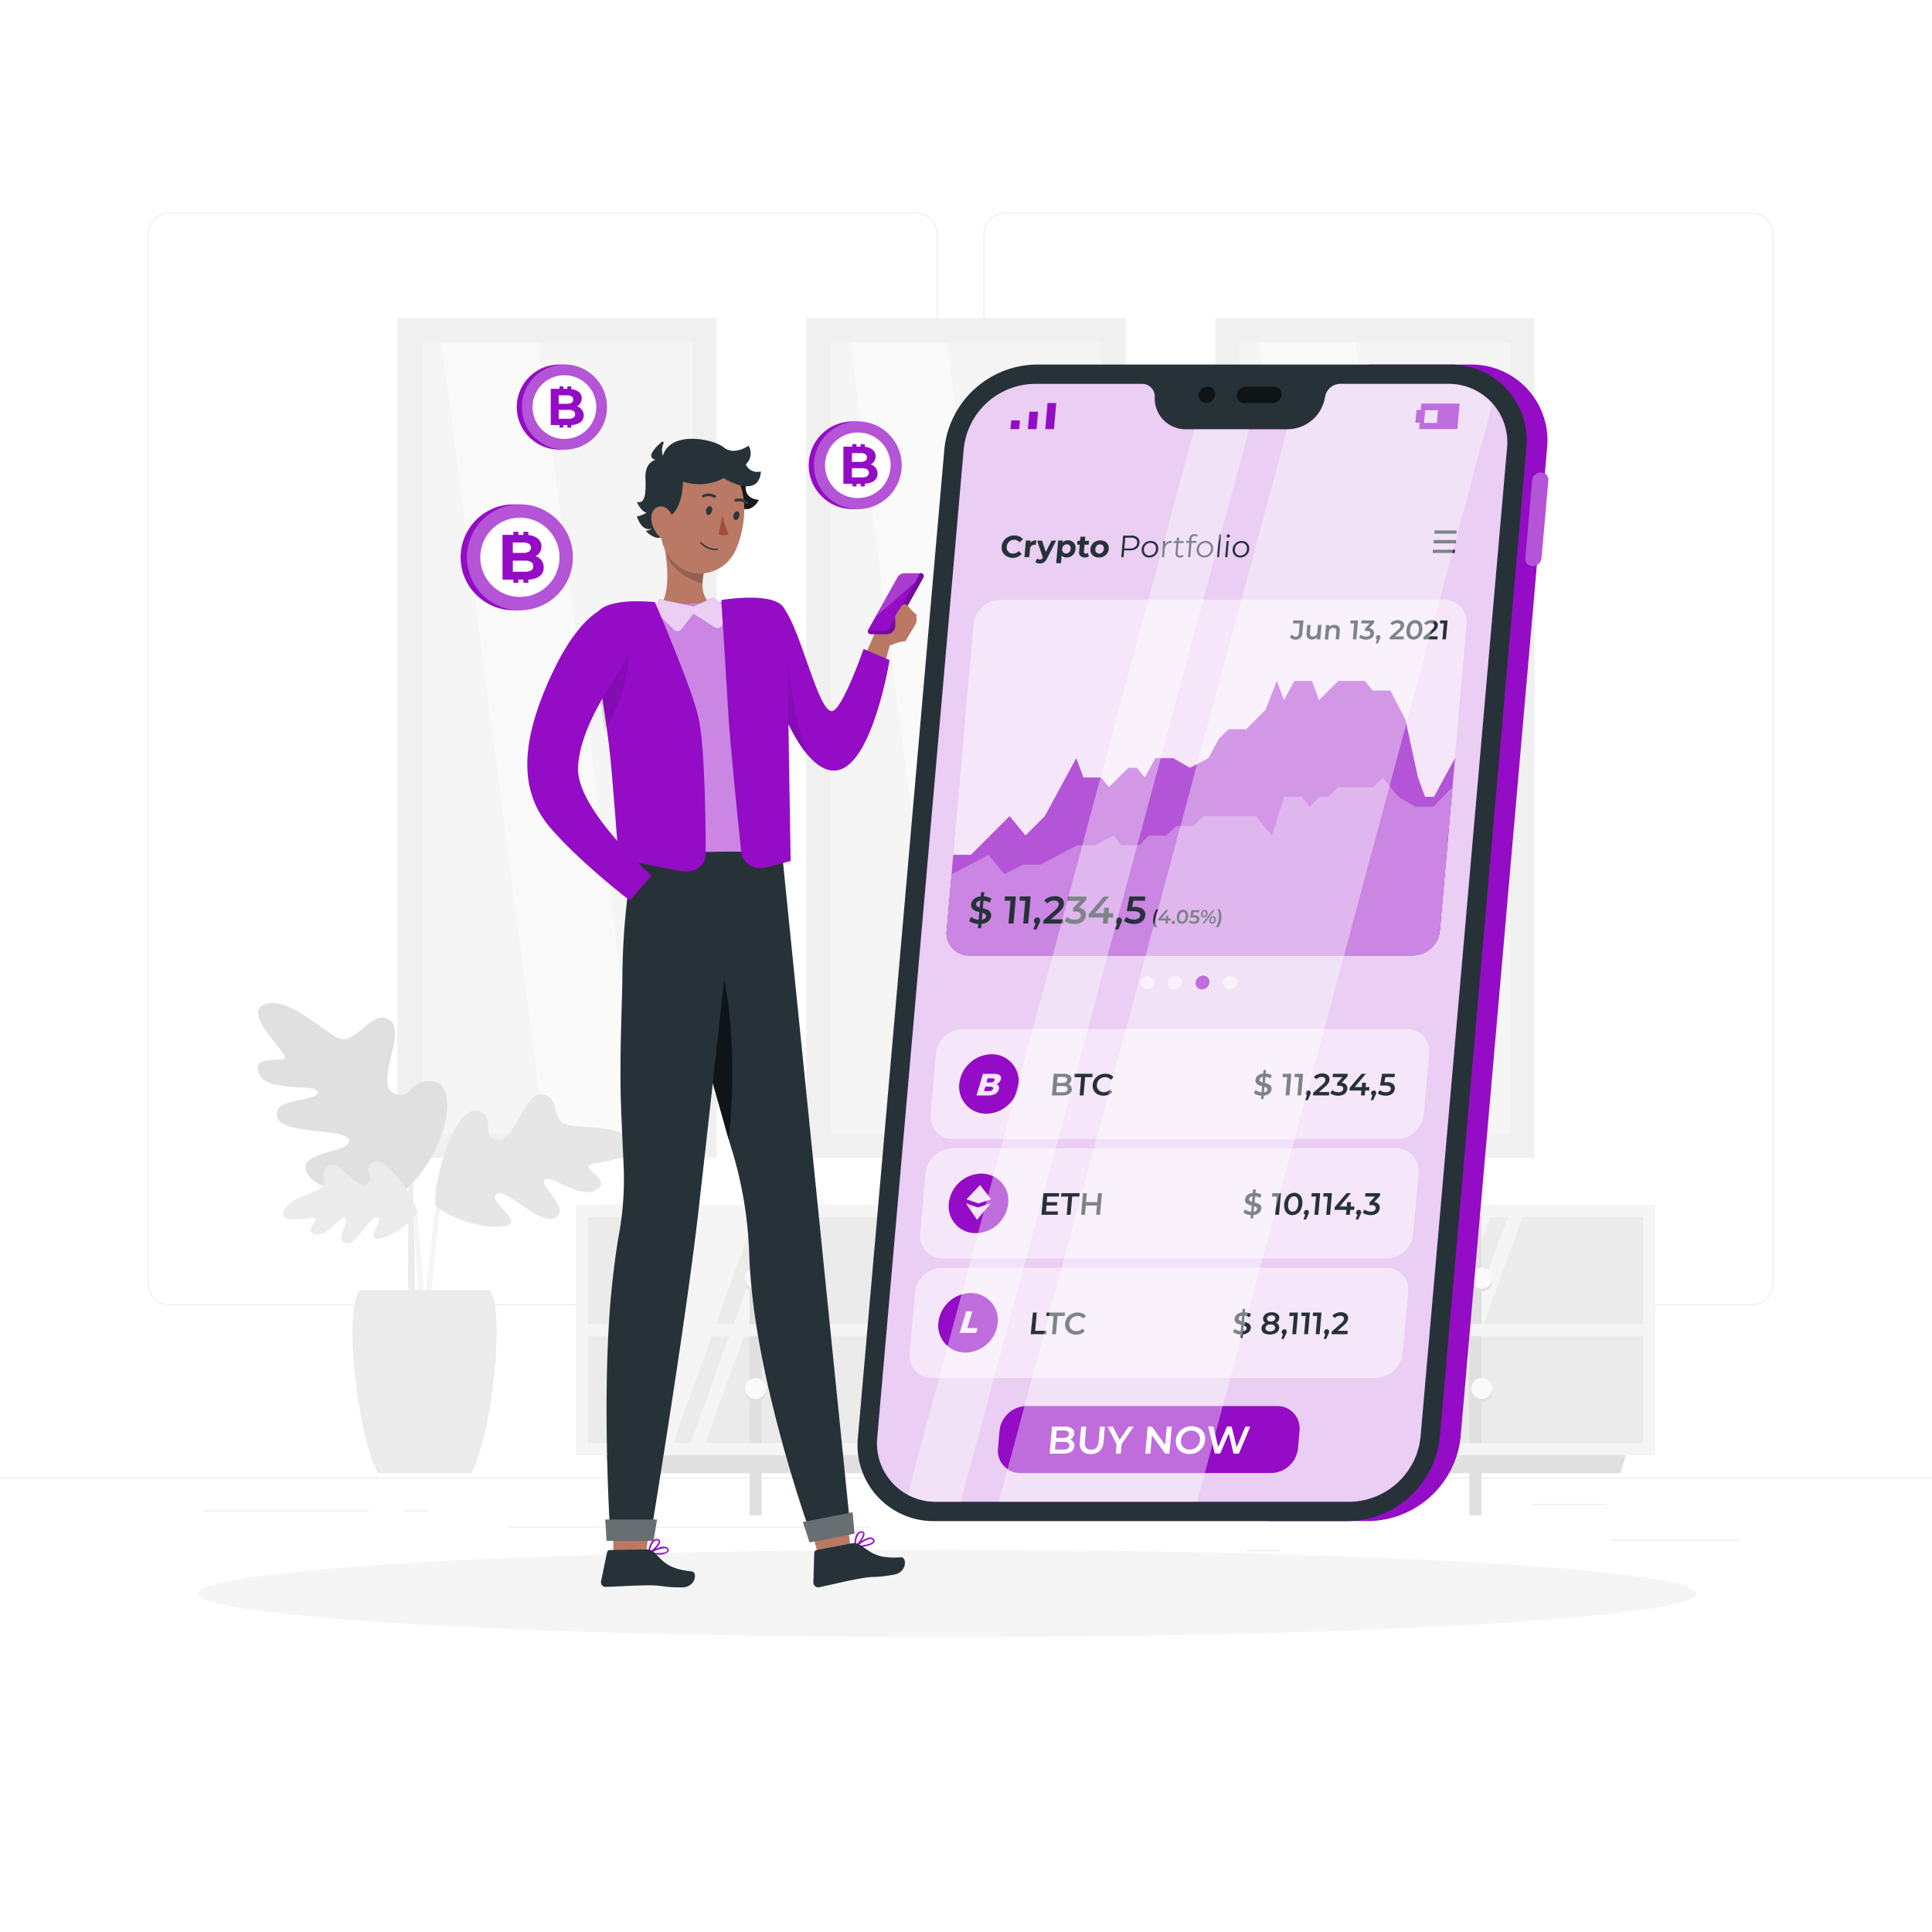 <svg class="animated" id="freepik_stories-crypto-portfolio"
    xmlns="http://www.w3.org/2000/svg" viewBox="0 0 500 500" version="1.1"
    xmlns:xlink="http://www.w3.org/1999/xlink"
    xmlns:svgjs="http://svgjs.com/svgjs">
    <style>svg#freepik_stories-crypto-portfolio:not(.animated) .animable {opacity: 0;}svg#freepik_stories-crypto-portfolio.animated #freepik--background-complete--inject-2 {animation: 1s 1 forwards cubic-bezier(.36,-0.01,.5,1.38) slideLeft;animation-delay: 0s;}svg#freepik_stories-crypto-portfolio.animated #freepik--Device--inject-2 {animation: 1s 1 forwards cubic-bezier(.36,-0.01,.5,1.38) slideRight,3s Infinite  linear wind;animation-delay: 0s,1s;}svg#freepik_stories-crypto-portfolio.animated #freepik--Coins--inject-2 {animation: 1s 1 forwards cubic-bezier(.36,-0.01,.5,1.38) slideUp,6s Infinite  linear floating;animation-delay: 0s,1s;}            @keyframes slideLeft {                0% {                    opacity: 0;                    transform: translateX(-30px);                }                100% {                    opacity: 1;                    transform: translateX(0);                }            }                    @keyframes slideRight {                0% {                    opacity: 0;                    transform: translateX(30px);                }                100% {                    opacity: 1;                    transform: translateX(0);                }            }                    @keyframes wind {                0% {                    transform: rotate( 0deg );                }                25% {                    transform: rotate( 1deg );                }                75% {                    transform: rotate( -1deg );                }            }                    @keyframes slideUp {                0% {                    opacity: 0;                    transform: translateY(30px);                }                100% {                    opacity: 1;                    transform: inherit;                }            }                    @keyframes floating {                0% {                    opacity: 1;                    transform: translateY(0px);                }                50% {                    transform: translateY(-10px);                }                100% {                    opacity: 1;                    transform: translateY(0px);                }            }        </style>
    <g id="freepik--background-complete--inject-2" class="animable" style="transform-origin: 250px 228.23px;">
        <rect x="416.78" y="398.49" width="33.12" height="0.25" style="fill: rgb(235, 235, 235); transform-origin: 433.34px 398.615px;" id="el7yp8g28t0vb" class="animable"></rect>
        <rect x="322.53" y="401.21" width="8.69" height="0.25" style="fill: rgb(235, 235, 235); transform-origin: 326.875px 401.335px;" id="els92zzvaw8u" class="animable"></rect>
        <rect x="396.59" y="389.21" width="19.19" height="0.25" style="fill: rgb(235, 235, 235); transform-origin: 406.185px 389.335px;" id="elpolj6028v" class="animable"></rect>
        <rect x="52.46" y="390.89" width="43.19" height="0.25" style="fill: rgb(235, 235, 235); transform-origin: 74.055px 391.015px;" id="eljxrj60z0itf" class="animable"></rect>
        <rect x="104.56" y="390.89" width="6.33" height="0.25" style="fill: rgb(235, 235, 235); transform-origin: 107.725px 391.015px;" id="el7liaszr0sjf" class="animable"></rect>
        <rect x="131.47" y="395.11" width="93.68" height="0.25" style="fill: rgb(235, 235, 235); transform-origin: 178.31px 395.235px;" id="elfr3iwheztmf" class="animable"></rect>
        <path d="M237,337.8H43.92a5.71,5.71,0,0,1-5.71-5.71V60.66A5.71,5.71,0,0,1,43.92,55H237a5.71,5.71,0,0,1,5.71,5.71V332.09A5.71,5.71,0,0,1,237,337.8ZM43.92,55.2a5.47,5.47,0,0,0-5.46,5.46V332.09a5.47,5.47,0,0,0,5.46,5.46H237a5.47,5.47,0,0,0,5.46-5.46V60.66A5.47,5.47,0,0,0,237,55.2Z" style="fill: rgb(235, 235, 235); transform-origin: 140.46px 196.4px;" id="eljl0iwenc8pm" class="animable"></path>
        <path d="M453.31,337.8H260.21a5.72,5.72,0,0,1-5.71-5.71V60.66A5.72,5.72,0,0,1,260.21,55h193.1A5.71,5.71,0,0,1,459,60.66V332.09A5.71,5.71,0,0,1,453.31,337.8ZM260.21,55.2a5.47,5.47,0,0,0-5.46,5.46V332.09a5.47,5.47,0,0,0,5.46,5.46h193.1a5.47,5.47,0,0,0,5.46-5.46V60.66a5.47,5.47,0,0,0-5.46-5.46Z" style="fill: rgb(235, 235, 235); transform-origin: 356.75px 196.4px;" id="el91wabh88l7v" class="animable"></path>
        <rect y="382.4" width="500" height="0.25" style="fill: rgb(235, 235, 235); transform-origin: 250px 382.525px;" id="eldku5ojw7lat" class="animable"></rect>
        <g id="elqgut504idp">
            <rect x="106.6" y="86.28" width="74.97" height="210.03" style="fill: rgb(245, 245, 245); transform-origin: 144.085px 191.295px; transform: rotate(180deg);" class="animable" id="eldaeqws70ycv"></rect>
        </g>
        <polygon points="113.95 86.28 138.95 86.28 166.3 296.01 141.3 296.01 113.95 86.28" style="fill: rgb(250, 250, 250); transform-origin: 140.125px 191.145px;" id="elgdg7qxu1woo" class="animable"></polygon>
        <path d="M102.86,82.33H185.5V299.65H102.86Zm76.34,6.3h-70V293.35h70Z" style="fill: rgb(240, 240, 240); transform-origin: 144.18px 190.99px;" id="eli1xc2kwnh2" class="animable"></path>
        <g id="elbij1uwy5y3a">
            <rect x="212.42" y="86.28" width="74.97" height="210.03" style="fill: rgb(245, 245, 245); transform-origin: 249.905px 191.295px; transform: rotate(180deg);" class="animable" id="eloe9wy5z7ly"></rect>
        </g>
        <polygon points="219.76 86.28 244.76 86.28 272.12 296.01 247.12 296.01 219.76 86.28" style="fill: rgb(250, 250, 250); transform-origin: 245.94px 191.145px;" id="elejulvb3n68r" class="animable"></polygon>
        <path d="M208.68,82.33h82.64V299.65H208.68ZM285,88.63H215V293.35h70Z" style="fill: rgb(240, 240, 240); transform-origin: 250px 190.99px;" id="elqgf8w56x0t" class="animable"></path>
        <g id="elmvlgda344js">
            <rect x="318.24" y="86.28" width="74.97" height="210.03" style="fill: rgb(245, 245, 245); transform-origin: 355.725px 191.295px; transform: rotate(180deg);" class="animable" id="eljvpsvrkg6er"></rect>
        </g>
        <polygon points="325.58 86.28 350.58 86.28 377.93 296.01 352.93 296.01 325.58 86.28" style="fill: rgb(250, 250, 250); transform-origin: 351.755px 191.145px;" id="elqkfj645wp4i" class="animable"></polygon>
        <path d="M314.5,82.33h82.64V299.65H314.5Zm76.34,6.3h-70V293.35h70Z" style="fill: rgb(240, 240, 240); transform-origin: 355.82px 190.99px;" id="eln80kkoldwpf" class="animable"></path>
        <rect x="150.56" y="313.12" width="89.99" height="31.06" style="fill: rgb(235, 235, 235); transform-origin: 195.555px 328.65px;" id="elwyobzkreeg" class="animable"></rect>
        <rect x="150.56" y="344.18" width="89.99" height="31.06" style="fill: rgb(235, 235, 235); transform-origin: 195.555px 359.71px;" id="elvc4xjkildyh" class="animable"></rect>
        <polygon points="184.75 344.18 195.95 313.12 178.72 313.12 167.52 344.18 184.75 344.18" style="fill: rgb(245, 245, 245); transform-origin: 181.735px 328.65px;" id="eltg5gmsy461g" class="animable"></polygon>
        <polygon points="204.29 313.12 200.51 313.12 189.31 344.18 193.09 344.18 204.29 313.12" style="fill: rgb(245, 245, 245); transform-origin: 196.8px 328.65px;" id="el1r01w6mmpau" class="animable"></polygon>
        <polygon points="173.56 375.25 184.75 344.18 167.52 344.18 156.32 375.25 173.56 375.25" style="fill: rgb(245, 245, 245); transform-origin: 170.535px 359.715px;" id="elje5m6ic0x4q" class="animable"></polygon>
        <polygon points="193.09 344.18 189.31 344.18 178.11 375.25 181.9 375.25 193.09 344.18" style="fill: rgb(245, 245, 245); transform-origin: 185.6px 359.715px;" id="el9s87etgcf7" class="animable"></polygon>
        <g id="el5bqr24997yn">
            <rect x="193.98" y="271.33" width="3.14" height="89.99" style="fill: rgb(224, 224, 224); transform-origin: 195.55px 316.325px; transform: rotate(90deg);" class="animable" id="elmrgvxxmkdq9"></rect>
        </g>
        <g id="el3mx7o25bdk3">
            <rect x="193.98" y="302.15" width="3.14" height="89.99" style="fill: rgb(224, 224, 224); transform-origin: 195.55px 347.145px; transform: rotate(90deg);" class="animable" id="ely6cptewxzk"></rect>
        </g>
        <path d="M149,311.73V376.6h93.13V311.73Zm90,61.73H152.13V345.83H239Zm0-30.78H152.13V315.05H239Z" style="fill: rgb(245, 245, 245); transform-origin: 195.565px 344.165px;" id="el5su72yrx9dd" class="animable"></path>
        <rect x="243.69" y="313.12" width="89.99" height="31.06" style="fill: rgb(235, 235, 235); transform-origin: 288.685px 328.65px;" id="elofckhq5zop" class="animable"></rect>
        <rect x="243.69" y="344.18" width="89.99" height="31.06" style="fill: rgb(235, 235, 235); transform-origin: 288.685px 359.71px;" id="elbvaq5muiclr" class="animable"></rect>
        <polygon points="287.29 344.18 298.49 313.12 281.25 313.12 270.06 344.18 287.29 344.18" style="fill: rgb(245, 245, 245); transform-origin: 284.275px 328.65px;" id="el1ppzeuolsh2" class="animable"></polygon>
        <polygon points="306.82 313.12 303.04 313.12 291.84 344.18 295.63 344.18 306.82 313.12" style="fill: rgb(245, 245, 245); transform-origin: 299.33px 328.65px;" id="elpcfnpszesea" class="animable"></polygon>
        <polygon points="276.09 375.25 287.29 344.18 270.06 344.18 258.86 375.25 276.09 375.25" style="fill: rgb(245, 245, 245); transform-origin: 273.075px 359.715px;" id="elgwy5o1pirx" class="animable"></polygon>
        <polygon points="295.63 344.18 291.84 344.18 280.65 375.25 284.43 375.25 295.63 344.18" style="fill: rgb(245, 245, 245); transform-origin: 288.14px 359.715px;" id="el8r3tzm8b0zp" class="animable"></polygon>
        <g id="elotiio16ywcs">
            <rect x="287.12" y="271.33" width="3.14" height="89.99" style="fill: rgb(224, 224, 224); transform-origin: 288.69px 316.325px; transform: rotate(90deg);" class="animable" id="ellyfkyjwt2wh"></rect>
        </g>
        <g id="el99z0c7sly">
            <rect x="287.12" y="302.15" width="3.14" height="89.99" style="fill: rgb(224, 224, 224); transform-origin: 288.69px 347.145px; transform: rotate(90deg);" class="animable" id="elvs4qpx9z69n"></rect>
        </g>
        <path d="M242.12,311.73V376.6h93.14V311.73Zm90,61.73H245.26V345.83h86.85Zm0-30.78H245.26V315.05h86.85Z" style="fill: rgb(245, 245, 245); transform-origin: 288.69px 344.165px;" id="el82cr6c60ds2" class="animable"></path>
        <rect x="336.83" y="313.12" width="89.99" height="31.06" style="fill: rgb(235, 235, 235); transform-origin: 381.825px 328.65px;" id="el075k5ia9qv3h" class="animable"></rect>
        <rect x="336.83" y="344.18" width="89.99" height="31.06" style="fill: rgb(235, 235, 235); transform-origin: 381.825px 359.71px;" id="elq2awg0onl4" class="animable"></rect>
        <polygon points="375.13 344.18 386.32 313.12 369.09 313.12 357.9 344.18 375.13 344.18" style="fill: rgb(245, 245, 245); transform-origin: 372.11px 328.65px;" id="elv6s0vkcnnp" class="animable"></polygon>
        <polygon points="394.67 313.12 390.88 313.12 379.68 344.18 383.47 344.18 394.67 313.12" style="fill: rgb(245, 245, 245); transform-origin: 387.175px 328.65px;" id="el17go0k149c8" class="animable"></polygon>
        <polygon points="363.93 375.25 375.13 344.18 357.9 344.18 346.7 375.25 363.93 375.25" style="fill: rgb(245, 245, 245); transform-origin: 360.915px 359.715px;" id="el4cmybjojlop" class="animable"></polygon>
        <polygon points="383.47 344.18 379.68 344.18 368.49 375.25 372.27 375.25 383.47 344.18" style="fill: rgb(245, 245, 245); transform-origin: 375.98px 359.715px;" id="el3yk0l3qf80e" class="animable"></polygon>
        <g id="elx9ztxhe5f2">
            <rect x="380.25" y="271.33" width="3.14" height="89.99" style="fill: rgb(224, 224, 224); transform-origin: 381.82px 316.325px; transform: rotate(90deg);" class="animable" id="elfqfkzgdwlmh"></rect>
        </g>
        <g id="eljqkfog155qs">
            <rect x="380.25" y="302.15" width="3.14" height="89.99" style="fill: rgb(224, 224, 224); transform-origin: 381.82px 347.145px; transform: rotate(90deg);" class="animable" id="elpcp2rcdiwo"></rect>
        </g>
        <path d="M335.26,311.73V376.6h93.13V311.73Zm90,61.73H338.4V345.83h86.85Zm0-30.78H338.4V315.05h86.85Z" style="fill: rgb(245, 245, 245); transform-origin: 381.825px 344.165px;" id="elqhxhei24ejm" class="animable"></path>
        <polygon points="419.39 381.28 157.99 381.28 156.63 376.61 420.75 376.61 419.39 381.28" style="fill: rgb(224, 224, 224); transform-origin: 288.69px 378.945px;" id="elfu80czpbkyd" class="animable"></polygon>
        <path d="M291.39,331.56a2.7,2.7,0,1,1-2.7-2.7A2.7,2.7,0,0,1,291.39,331.56Z" style="fill: rgb(224, 224, 224); transform-origin: 288.69px 331.56px;" id="elw7skjalf5f" class="animable"></path>
        <path d="M291.39,330.8a2.7,2.7,0,1,1-2.7-2.7A2.7,2.7,0,0,1,291.39,330.8Z" style="fill: rgb(250, 250, 250); transform-origin: 288.69px 330.8px;" id="el247ubwj3tjk" class="animable"></path>
        <path d="M291.39,360.1a2.7,2.7,0,1,1-2.7-2.71A2.7,2.7,0,0,1,291.39,360.1Z" style="fill: rgb(224, 224, 224); transform-origin: 288.69px 360.09px;" id="el27wyzteqadv" class="animable"></path>
        <path d="M291.39,359.33a2.7,2.7,0,1,1-2.7-2.7A2.7,2.7,0,0,1,291.39,359.33Z" style="fill: rgb(250, 250, 250); transform-origin: 288.69px 359.33px;" id="el2wi161jt2fq" class="animable"></path>
        <path d="M198.26,331.56a2.71,2.71,0,1,1-2.71-2.7A2.71,2.71,0,0,1,198.26,331.56Z" style="fill: rgb(224, 224, 224); transform-origin: 195.55px 331.57px;" id="elwcg8pjaaxtq" class="animable"></path>
        <path d="M198.26,330.8a2.71,2.71,0,1,1-2.71-2.7A2.7,2.7,0,0,1,198.26,330.8Z" style="fill: rgb(250, 250, 250); transform-origin: 195.55px 330.81px;" id="elos6akhtsdg" class="animable"></path>
        <path d="M198.26,360.1a2.71,2.71,0,1,1-2.71-2.71A2.7,2.7,0,0,1,198.26,360.1Z" style="fill: rgb(224, 224, 224); transform-origin: 195.55px 360.1px;" id="elrzd5096pfm" class="animable"></path>
        <path d="M198.26,359.33a2.71,2.71,0,1,1-2.71-2.7A2.71,2.71,0,0,1,198.26,359.33Z" style="fill: rgb(250, 250, 250); transform-origin: 195.55px 359.34px;" id="el5l5goy0n3th" class="animable"></path>
        <path d="M386.17,331.56a2.7,2.7,0,1,1-2.7-2.7A2.7,2.7,0,0,1,386.17,331.56Z" style="fill: rgb(224, 224, 224); transform-origin: 383.47px 331.56px;" id="elxiq548jtejk" class="animable"></path>
        <path d="M386.17,330.8a2.7,2.7,0,1,1-2.7-2.7A2.7,2.7,0,0,1,386.17,330.8Z" style="fill: rgb(250, 250, 250); transform-origin: 383.47px 330.8px;" id="el1gb00c7b12u" class="animable"></path>
        <path d="M386.17,360.1a2.7,2.7,0,1,1-2.7-2.71A2.7,2.7,0,0,1,386.17,360.1Z" style="fill: rgb(224, 224, 224); transform-origin: 383.47px 360.09px;" id="el3ejsqceob48" class="animable"></path>
        <path d="M386.17,359.33a2.7,2.7,0,1,1-2.7-2.7A2.7,2.7,0,0,1,386.17,359.33Z" style="fill: rgb(250, 250, 250); transform-origin: 383.47px 359.33px;" id="el8wjse3vkzzl" class="animable"></path>
        <polygon points="106.84 303.12 107.49 337.49 105.54 337.49 105.73 303.12 106.84 303.12" style="fill: rgb(235, 235, 235); transform-origin: 106.515px 320.305px;" id="el0z1e1jxfv9he" class="animable"></polygon>
        <path d="M104,308.69c-.14.1.49.69-2.33.69-7,0-19-.71-21.88-5.24-4.14-6.46,10.68-5.43,10.53-8.93S73,294,71.68,289s10.1-3.7,10.52-6.26-13.15.36-15.23-5,7.63-2.23,6.71-4.45-11.15-11.66-4.85-13.5,15.57,8,19.42,9.11,8.35-8.08,12.74-4.81-4.57,17.09,1.27,19c4.34,1.44,3.61-3.64,9.5-3.26C119.77,280.37,115,300,104,308.69Z" style="fill: rgb(224, 224, 224); transform-origin: 91.216px 284.471px;" id="el0n1ij1osjnem" class="animable"></path>
        <polygon points="112.94 310.05 109.89 337.09 111.41 337.09 114.14 310.05 112.94 310.05" style="fill: rgb(245, 245, 245); transform-origin: 112.015px 323.57px;" id="ell2zwrli98ko" class="animable"></polygon>
        <polygon points="107.98 313.24 109.98 337.09 108.45 337.09 106.79 313.24 107.98 313.24" style="fill: rgb(245, 245, 245); transform-origin: 108.385px 325.165px;" id="elpqr034mzlg" class="animable"></polygon>
        <path d="M112.94,312.18c4.37,3.72,13.57,6.2,18.15,5s-4.81-5.9-2.65-8.09,11.6,8.56,15.37,6-4.15-7.82-2.9-9.7,8.82,5,13.29,2.62-3.48-5.53-1.59-6.48,13.9-1.57,11-6.14-14.48-3.19-17.57-4.52-1.24-7.4-5.93-7.64-7.24,13.52-12,11.64c-3.58-1.4.1-5.63-4-7.21C116.83,284.88,111.17,310.67,112.94,312.18Z" style="fill: rgb(230, 230, 230); transform-origin: 138.336px 300.356px;" id="elzzzp5s14pyh" class="animable"></path>
        <g id="eljnn1bvigb9g">
            <g style="opacity: 0.3; transform-origin: 138.336px 300.356px;" class="animable" id="elej5wo67wzhv">
                <path d="M112.94,312.18c4.37,3.72,13.57,6.2,18.15,5s-4.81-5.9-2.65-8.09,11.6,8.56,15.37,6-4.15-7.82-2.9-9.7,8.82,5,13.29,2.62-3.48-5.53-1.59-6.48,13.9-1.57,11-6.14-14.48-3.19-17.57-4.52-1.24-7.4-5.93-7.64-7.24,13.52-12,11.64c-3.58-1.4.1-5.63-4-7.21C116.83,284.88,111.17,310.67,112.94,312.18Z" style="fill: rgb(230, 230, 230); transform-origin: 138.336px 300.356px;" id="el5lu6wcwgx1v" class="animable"></path>
            </g>
        </g>
        <path d="M107.85,313.9c-1.95,3.15-7.11,6.49-10.16,6.66s1.79-4.58,0-5.5-5.44,7.56-8.26,6.72,1-5.63-.13-6.53-4.44,4.8-7.65,4.23,1-4.08-.31-4.29-8.85,1.78-8-1.6,8.27-4.81,9.91-6.24-.7-4.79,2.13-5.87,7.12,6.88,9.7,4.78c1.92-1.57-1.17-3.44,1-5.23C100.07,297.9,108.65,312.62,107.85,313.9Z" style="fill: rgb(235, 235, 235); transform-origin: 90.588px 311.217px;" id="el148xkdpfitde" class="animable"></path>
        <g id="elf9r61vbz4lp">
            <g style="opacity: 0.3; transform-origin: 90.588px 311.217px;" class="animable" id="eld3wkphbgnps">
                <path d="M107.85,313.9c-1.95,3.15-7.11,6.49-10.16,6.66s1.79-4.58,0-5.5-5.44,7.56-8.26,6.72,1-5.63-.13-6.53-4.44,4.8-7.65,4.23,1-4.08-.31-4.29-8.85,1.78-8-1.6,8.27-4.81,9.91-6.24-.7-4.79,2.13-5.87,7.12,6.88,9.7,4.78c1.92-1.57-1.17-3.44,1-5.23C100.07,297.9,108.65,312.62,107.85,313.9Z" style="fill: rgb(235, 235, 235); transform-origin: 90.588px 311.217px;" id="el6o3wtrjcd9h" class="animable"></path>
            </g>
        </g>
        <path d="M97.8,381.28c-5.7-10.7-8.88-43.81-4.61-47.41h33.39c4.27,3.6,1.09,36.71-4.6,47.41Z" style="fill: rgb(235, 235, 235); transform-origin: 109.885px 357.575px;" id="el5evpxxlho8" class="animable"></path>
    </g>
    <g id="freepik--Shadow--inject-2" class="animable" style="transform-origin: 245.18px 412.39px;">
        <ellipse id="freepik--path--inject-2" cx="245.18" cy="412.39" rx="193.89" ry="11.32" style="fill: rgb(245, 245, 245); transform-origin: 245.18px 412.39px;" class="animable"></ellipse>
    </g>
    <g id="freepik--Device--inject-2" class="animable" style="transform-origin: 311.312px 244.004px;">
        <path d="M380.43,94.35h-26l-26.18,299.3h26A24.27,24.27,0,0,0,378,371.86l22.37-255.72A19.65,19.65,0,0,0,380.43,94.35Z" style="fill: #940CC5; transform-origin: 364.369px 243.998px;" id="el9bkad0ove8u" class="animable"></path>
        <path d="M396.51,124.36a2.32,2.32,0,0,1,2.27-2.08,1.88,1.88,0,0,1,1.91,2.08l-1.75,20.06a2.34,2.34,0,0,1-2.28,2.09,1.88,1.88,0,0,1-1.9-2.09Z" style="fill: #940CC5; transform-origin: 397.725px 134.395px;" id="eluyh2lor7aws" class="animable"></path>
        <g id="elc7yf1wm0t4">
            <path d="M396.51,124.36a2.32,2.32,0,0,1,2.27-2.08,1.88,1.88,0,0,1,1.91,2.08l-1.75,20.06a2.34,2.34,0,0,1-2.28,2.09,1.88,1.88,0,0,1-1.9-2.09Z" style="fill: rgb(255, 255, 255); opacity: 0.3; transform-origin: 397.725px 134.395px;" class="animable" id="elpvxsxyxmoq"></path>
        </g>
        <path d="M348.93,393.66h-107a19.66,19.66,0,0,1-19.89-21.8l22.37-255.72a24.27,24.27,0,0,1,23.7-21.79h107A19.65,19.65,0,0,1,395,116.14L372.63,371.86A24.27,24.27,0,0,1,348.93,393.66Z" style="fill: rgb(38, 50, 56); transform-origin: 308.52px 244.005px;" id="elptlva4y2wk" class="animable"></path>
        <path d="M374.68,99.35H346.87a4,4,0,0,0-3.87,3.16l-.19.87a9.86,9.86,0,0,1-9.44,7.72H306.93a8,8,0,0,1-8.09-7.72l0-.87a3.24,3.24,0,0,0-3.31-3.16H267.69a18.69,18.69,0,0,0-18.27,16.79L227.05,371.86a15.14,15.14,0,0,0,15.32,16.79h107a18.69,18.69,0,0,0,18.26-16.79L390,116.14A15.14,15.14,0,0,0,374.68,99.35Z" style="fill: #940CC5; transform-origin: 308.525px 244px;" id="eledmujp3pthj" class="animable"></path>
        <g id="elqi19tr2y2c">
            <path d="M374.68,99.35H346.87a4,4,0,0,0-3.87,3.16l-.19.87a9.86,9.86,0,0,1-9.44,7.72H306.93a8,8,0,0,1-8.09-7.72l0-.87a3.24,3.24,0,0,0-3.31-3.16H267.69a18.69,18.69,0,0,0-18.27,16.79L227.05,371.86a15.14,15.14,0,0,0,15.32,16.79h107a18.69,18.69,0,0,0,18.26-16.79L390,116.14A15.14,15.14,0,0,0,374.68,99.35Z" style="fill: rgb(255, 255, 255); opacity: 0.8; transform-origin: 308.525px 244px;" class="animable" id="elnb7tcw65upo"></path>
        </g>
        <g id="elp5clggqnct">
            <g style="opacity: 0.6; transform-origin: 320.931px 102.175px;" class="animable" id="el3l6bf80xzvk">
                <path d="M314.46,102.18a2.36,2.36,0,0,1-2.31,2.12,1.92,1.92,0,0,1-1.94-2.12,2.37,2.37,0,0,1,2.31-2.13A1.91,1.91,0,0,1,314.46,102.18Z" id="elx57zcf5wlso" class="animable" style="transform-origin: 312.336px 102.175px;"></path>
                <path d="M329.72,100.05h-7.29a2.36,2.36,0,0,0-2.31,2.13,1.91,1.91,0,0,0,1.94,2.12h7.28a2.36,2.36,0,0,0,2.31-2.12A1.91,1.91,0,0,0,329.72,100.05Z" id="elyzygfvxk4eo" class="animable" style="transform-origin: 325.886px 102.175px;"></path>
            </g>
        </g>
        <polygon points="261.51 111.05 263.76 111.05 263.96 108.8 261.71 108.8 261.51 111.05" style="fill: #940CC5; transform-origin: 262.735px 109.925px;" id="el97cs7r28knj" class="animable"></polygon>
        <polygon points="266.21 108.8 266.01 111.05 268.26 111.05 268.46 108.8 268.66 106.55 266.41 106.55 266.21 108.8" style="fill: #940CC5; transform-origin: 267.335px 108.8px;" id="elpltq9rcsz1" class="animable"></polygon>
        <polygon points="271.1 104.3 270.91 106.55 270.71 108.8 270.51 111.05 272.76 111.05 272.96 108.8 273.16 106.55 273.35 104.3 271.1 104.3" style="fill: #940CC5; transform-origin: 271.93px 107.675px;" id="ele9fj7m3ijg" class="animable"></polygon>
        <path d="M367.85,104.45l-.15,1.65h-1.1l-.29,3.3h1.1l-.14,1.65h9.9l.58-6.6Zm4,5h-3.3l.29-3.3h3.3Z" style="fill: #940CC5; transform-origin: 372.03px 107.75px;" id="elxhaq2dp8nm" class="animable"></path>
        <g id="elzf9kkw38n5p">
            <path d="M365.64,247.26H250.84a5.77,5.77,0,0,1-5.84-6.4l6.93-79.26a7.13,7.13,0,0,1,7-6.4H373.7a5.78,5.78,0,0,1,5.84,6.4l-6.94,79.26A7.12,7.12,0,0,1,365.64,247.26Z" style="fill: rgb(255, 255, 255); opacity: 0.5; transform-origin: 312.269px 201.23px;" class="animable" id="elk0gmyj0bm7q"></path>
        </g>
        <path d="M250.84,247.26h114.8a7.13,7.13,0,0,0,7-6.4l3.91-44.63-2.72,5-2.71,5H368.8l-1.84-5-3.25-15-3.9-7.5h-4.56l-2.06-2.5h-6.83l-5,5-1.84-5H335l-2.71,5-1.84-5-2.94,7.5-2.5,2.5-2.49,2.5h-4.56l-2.5,2.5-2.72,5-4.77,2.5-4.34-2.5H299l-2.71,5-2.06-2.5H292l-2.5,2.5-2.5,2.5-2.06-2.5h-4.55l-1.85-5-2.71,5-2.72,5-2.71,5-5,5-4.12-5-5,5-5,5h-4.56L245,240.86A5.77,5.77,0,0,0,250.84,247.26Z" style="fill: #940CC5; transform-origin: 310.758px 211.745px;" id="ell7wu4uafvyb" class="animable"></path>
        <g id="elyid7x7kih0b">
            <path d="M250.84,247.26h114.8a7.13,7.13,0,0,0,7-6.4l3.91-44.63-2.72,5-2.71,5H368.8l-1.84-5-3.25-15-3.9-7.5h-4.56l-2.06-2.5h-6.83l-5,5-1.84-5H335l-2.71,5-1.84-5-2.94,7.5-2.5,2.5-2.49,2.5h-4.56l-2.5,2.5-2.72,5-4.77,2.5-4.34-2.5H299l-2.71,5-2.06-2.5H292l-2.5,2.5-2.5,2.5-2.06-2.5h-4.55l-1.85-5-2.71,5-2.72,5-2.71,5-5,5-4.12-5-5,5-5,5h-4.56L245,240.86A5.77,5.77,0,0,0,250.84,247.26Z" style="fill: rgb(255, 255, 255); opacity: 0.3; transform-origin: 310.758px 211.745px;" class="animable" id="el09hhdrwnfs79"></path>
        </g>
        <path d="M250.84,247.26h114.8a7.13,7.13,0,0,0,7-6.4l3.25-37.13-2.49,2.5-2.5,2.5H366.3l-4.34-2.5-4.12-5-2.5,2.5h-9.11l-2.5,2.5h-2.28l-2.49,2.5-2.06-2.5h-4.56l-3.16,10-4.11-5H311.39l-2.49,2.5h-4.56l-2.5,2.5h-4.56l-2.49,2.5h-4.56l-2.06-2.5-4.78,2.5h-4.56l-4.77,2.5-4.78,2.5h-4.55l-4.78,2.5-4.12-5-9.55,5L245,240.86A5.77,5.77,0,0,0,250.84,247.26Z" style="fill: #940CC5; transform-origin: 310.428px 224.245px;" id="el8mfo1nokob" class="animable"></path>
        <g id="elg462e7fuyms">
            <path d="M250.84,247.26h114.8a7.13,7.13,0,0,0,7-6.4l3.25-37.13-2.49,2.5-2.5,2.5H366.3l-4.34-2.5-4.12-5-2.5,2.5h-9.11l-2.5,2.5h-2.28l-2.49,2.5-2.06-2.5h-4.56l-3.16,10-4.11-5H311.39l-2.49,2.5h-4.56l-2.5,2.5h-4.56l-2.49,2.5h-4.56l-2.06-2.5-4.78,2.5h-4.56l-4.77,2.5-4.78,2.5h-4.55l-4.78,2.5-4.12-5-9.55,5L245,240.86A5.77,5.77,0,0,0,250.84,247.26Z" style="fill: rgb(255, 255, 255); opacity: 0.5; transform-origin: 310.428px 224.245px;" class="animable" id="elnu2gajosun"></path>
        </g>
        <g id="eluofsb0vaot">
            <path d="M361.49,294.79H246.68a5.76,5.76,0,0,1-5.84-6.4l1.37-15.71a7.12,7.12,0,0,1,7-6.4H364a5.77,5.77,0,0,1,5.84,6.4l-1.37,15.71A7.12,7.12,0,0,1,361.49,294.79Z" style="fill: rgb(255, 255, 255); opacity: 0.5; transform-origin: 305.339px 280.535px;" class="animable" id="el5aq23h9cdi7"></path>
        </g>
        <g id="elg1w9hxij2ep">
            <path d="M358.78,325.69H244a5.78,5.78,0,0,1-5.85-6.4l1.38-15.71a7.12,7.12,0,0,1,7-6.4H361.28a5.77,5.77,0,0,1,5.84,6.4l-1.38,15.71A7.12,7.12,0,0,1,358.78,325.69Z" style="fill: rgb(255, 255, 255); opacity: 0.5; transform-origin: 302.636px 311.435px;" class="animable" id="elklfselvzly"></path>
        </g>
        <g id="elwzmbmoiohrb">
            <path d="M356.08,356.6H241.27a5.78,5.78,0,0,1-5.84-6.4l1.38-15.72a7.12,7.12,0,0,1,7-6.4h114.8a5.76,5.76,0,0,1,5.84,6.4L363,350.2A7.13,7.13,0,0,1,356.08,356.6Z" style="fill: rgb(255, 255, 255); opacity: 0.5; transform-origin: 299.941px 342.34px;" class="animable" id="eld3h4cp93keu"></path>
        </g>
        <path d="M255.79,238.42a3.13,3.13,0,0,1-1.79.69l-.1,1.12h-.82l.1-1.11a5.12,5.12,0,0,1-1.38-.27,2.79,2.79,0,0,1-1-.56l.54-1a2.86,2.86,0,0,0,.86.5,3.56,3.56,0,0,0,1.08.26l.17-2a6.18,6.18,0,0,1-1.15-.38,1.68,1.68,0,0,1-.74-.6,1.49,1.49,0,0,1-.23-1,2,2,0,0,1,.71-1.38,3,3,0,0,1,1.77-.68l.1-1.13h.82l-.1,1.11a4.37,4.37,0,0,1,1.08.19,3.57,3.57,0,0,1,.9.42l-.5,1a4,4,0,0,0-1.58-.54l-.17,2a6.94,6.94,0,0,1,1.16.37,1.75,1.75,0,0,1,.75.59,1.53,1.53,0,0,1,.23,1.05A2,2,0,0,1,255.79,238.42Zm-2.95-3.93a2,2,0,0,0,.72.34l.15-1.78a1.51,1.51,0,0,0-.79.32.87.87,0,0,0-.3.59A.56.56,0,0,0,252.84,234.49Zm2.07,3.22a.81.81,0,0,0,.3-.57.6.6,0,0,0-.22-.55,2.13,2.13,0,0,0-.74-.34L254.1,238A1.6,1.6,0,0,0,254.91,237.71Z" style="fill: rgb(38, 50, 56); transform-origin: 253.705px 235.555px;" id="elxspj6ht3m38" class="animable"></path>
        <path d="M262.91,232l-.61,7H261l.52-5.91H260l.09-1.09Z" style="fill: rgb(38, 50, 56); transform-origin: 261.455px 235.5px;" id="elqsbgi05fwkk" class="animable"></path>
        <path d="M266.72,232l-.61,7h-1.3l.52-5.91h-1.48l.09-1.09Z" style="fill: rgb(38, 50, 56); transform-origin: 265.285px 235.5px;" id="el2s224o9h0jp" class="animable"></path>
        <path d="M269,237.67a.75.75,0,0,1,.18.6,1.32,1.32,0,0,1-.08.33,5.3,5.3,0,0,1-.23.53l-.63,1.41h-.81L268,239a.65.65,0,0,1-.32-.29.75.75,0,0,1-.08-.45.87.87,0,0,1,.88-.83A.74.74,0,0,1,269,237.67Z" style="fill: rgb(38, 50, 56); transform-origin: 268.309px 238.985px;" id="elp4xizky975" class="animable"></path>
        <path d="M275.2,237.93l-.09,1.1H270l.08-.87,3-2.64a3.31,3.31,0,0,0,.7-.79,1.56,1.56,0,0,0,.22-.66.83.83,0,0,0-.26-.75,1.48,1.48,0,0,0-.95-.26,2.12,2.12,0,0,0-1.7.73l-.85-.7a3.06,3.06,0,0,1,1.18-.86,4.08,4.08,0,0,1,1.58-.3,2.64,2.64,0,0,1,1.77.54,1.62,1.62,0,0,1,.55,1.47A2.52,2.52,0,0,1,275,235a4.91,4.91,0,0,1-1,1.14l-2,1.78Z" style="fill: rgb(38, 50, 56); transform-origin: 272.669px 235.477px;" id="ellpi8e9z6oee" class="animable"></path>
        <path d="M280.62,235.58a1.73,1.73,0,0,1,.39,1.35,2.2,2.2,0,0,1-.4,1.11,2.45,2.45,0,0,1-1,.79,3.66,3.66,0,0,1-1.55.3,4.51,4.51,0,0,1-1.43-.22,3.36,3.36,0,0,1-1.13-.59l.65-1a2.5,2.5,0,0,0,.88.5,3.16,3.16,0,0,0,1.11.19,1.94,1.94,0,0,0,1.11-.29,1,1,0,0,0,.46-.77.81.81,0,0,0-.31-.77,1.82,1.82,0,0,0-1.12-.27h-.64l.08-.89,1.76-1.89h-3.18l.09-1.09h4.77l-.07.87-1.88,2A2.14,2.14,0,0,1,280.62,235.58Z" style="fill: rgb(38, 50, 56); transform-origin: 278.33px 235.586px;" id="elygdy2z38lch" class="animable"></path>
        <path d="M288.06,237.44h-1.24l-.14,1.59h-1.26l.14-1.59h-3.84l.08-.9,3.84-4.51H287l-3.63,4.31h2.29l.13-1.41H287l-.13,1.41h1.24Z" style="fill: rgb(38, 50, 56); transform-origin: 284.915px 235.53px;" id="elx8hw20hnhsh" class="animable"></path>
        <path d="M290.16,237.67a.71.71,0,0,1,.17.6,1,1,0,0,1-.07.33,5.3,5.3,0,0,1-.23.53l-.63,1.41h-.81l.53-1.53a.65.65,0,0,1-.32-.29.83.83,0,0,1-.09-.45.9.9,0,0,1,.29-.6.85.85,0,0,1,.6-.23A.74.74,0,0,1,290.16,237.67Z" style="fill: rgb(38, 50, 56); transform-origin: 289.466px 238.99px;" id="eldjtkr9btdj9" class="animable"></path>
        <path d="M295.81,235.31a1.79,1.79,0,0,1,.58,1.57A2.41,2.41,0,0,1,296,238a2.46,2.46,0,0,1-1,.81,3.71,3.71,0,0,1-1.56.3,4.51,4.51,0,0,1-1.43-.22,3.18,3.18,0,0,1-1.13-.59l.64-1a2.65,2.65,0,0,0,.89.5,3.16,3.16,0,0,0,1.11.19,1.94,1.94,0,0,0,1.11-.29,1,1,0,0,0,.46-.78.84.84,0,0,0-.35-.82,2.74,2.74,0,0,0-1.43-.27H291.6l.69-3.81h4.11l-.09,1.09h-3l-.3,1.62h.67A3.24,3.24,0,0,1,295.81,235.31Z" style="fill: rgb(38, 50, 56); transform-origin: 293.643px 235.566px;" id="elpnnvl9ab5y" class="animable"></path>
        <path d="M298.47,238.94a4.9,4.9,0,0,1,0-1.28,5.27,5.27,0,0,1,.27-1.29,4,4,0,0,1,.54-1.05h.6a4.78,4.78,0,0,0-.55,1.11,5.26,5.26,0,0,0-.25,1.23,5,5,0,0,0,0,1.23,4.09,4.09,0,0,0,.35,1.11h-.6A3.31,3.31,0,0,1,298.47,238.94Z" style="fill: rgb(38, 50, 56); transform-origin: 299.154px 237.66px;" id="eld3m12s14k0l" class="animable"></path>
        <path d="M302.93,238.23h-.62l-.07.8h-.63l.07-.8h-1.92l0-.45,1.92-2.25h.7l-1.81,2.15h1.14l.06-.7h.61l-.06.7H303Z" style="fill: rgb(38, 50, 56); transform-origin: 301.38px 237.28px;" id="elr84lppikuvg" class="animable"></path>
        <path d="M303.35,239a.36.36,0,0,1-.1-.3.47.47,0,0,1,.14-.3.45.45,0,0,1,.31-.12.36.36,0,0,1,.28.12.39.39,0,0,1,.09.3.47.47,0,0,1-.14.3.44.44,0,0,1-.31.11A.33.33,0,0,1,303.35,239Z" style="fill: rgb(38, 50, 56); transform-origin: 303.66px 238.695px;" id="elft3hum61toq" class="animable"></path>
        <path d="M305.12,238.87a1.23,1.23,0,0,1-.46-.62,2.13,2.13,0,0,1-.11-1,2.25,2.25,0,0,1,.28-1,1.64,1.64,0,0,1,.57-.62,1.46,1.46,0,0,1,.77-.21,1.28,1.28,0,0,1,.73.21,1.24,1.24,0,0,1,.47.62,2.28,2.28,0,0,1,.11,1,2.57,2.57,0,0,1-.28,1,1.58,1.58,0,0,1-.58.62,1.46,1.46,0,0,1-.77.21A1.28,1.28,0,0,1,305.12,238.87Zm1.4-.67a1.59,1.59,0,0,0,.3-.92,1.5,1.5,0,0,0-.14-.93.62.62,0,0,0-.56-.31.79.79,0,0,0-.62.31,1.73,1.73,0,0,0-.29.93,1.53,1.53,0,0,0,.13.92.62.62,0,0,0,.56.31A.74.74,0,0,0,306.52,238.2Z" style="fill: rgb(38, 50, 56); transform-origin: 306.013px 237.25px;" id="ell8vsvrar9x" class="animable"></path>
        <path d="M310.11,237.17a.87.87,0,0,1,.29.78,1.26,1.26,0,0,1-.2.57,1.27,1.27,0,0,1-.5.41,1.87,1.87,0,0,1-.78.15,2.46,2.46,0,0,1-.72-.11,1.58,1.58,0,0,1-.56-.3l.32-.5a1.26,1.26,0,0,0,.44.25,1.73,1.73,0,0,0,.56.09.92.92,0,0,0,.55-.14.48.48,0,0,0,.23-.39.41.41,0,0,0-.17-.41,1.37,1.37,0,0,0-.72-.14H308l.34-1.9h2.06l-.05.54h-1.5l-.15.81h.34A1.58,1.58,0,0,1,310.11,237.17Z" style="fill: rgb(38, 50, 56); transform-origin: 309.024px 237.305px;" id="el7rwhaxmdk3l" class="animable"></path>
        <path d="M311,237.15a1,1,0,0,1-.17-.7,1.14,1.14,0,0,1,.29-.69.83.83,0,0,1,.63-.27.71.71,0,0,1,.59.27.94.94,0,0,1,.17.69,1.13,1.13,0,0,1-.3.7.82.82,0,0,1-.63.26A.68.68,0,0,1,311,237.15Zm.95-.25a.85.85,0,0,0,.15-.45A.76.76,0,0,0,312,236a.33.33,0,0,0-.3-.16.42.42,0,0,0-.33.17.79.79,0,0,0-.15.44.69.69,0,0,0,.08.45.31.31,0,0,0,.29.16A.41.41,0,0,0,311.92,236.9Zm1.9-1.37h.49l-2.7,3.5h-.49Zm-.7,3.27a1,1,0,0,1-.17-.7,1.21,1.21,0,0,1,.29-.69.83.83,0,0,1,.63-.27.71.71,0,0,1,.59.27,1,1,0,0,1,.17.69,1.15,1.15,0,0,1-.29.7.86.86,0,0,1-.64.26A.68.68,0,0,1,313.12,238.8Zm.94-.25a.83.83,0,0,0,.16-.45.66.66,0,0,0-.08-.44.32.32,0,0,0-.3-.17.44.44,0,0,0-.33.16.92.92,0,0,0-.15.45.74.74,0,0,0,.07.45.34.34,0,0,0,.31.16A.38.38,0,0,0,314.06,238.55Z" style="fill: rgb(38, 50, 56); transform-origin: 312.744px 237.277px;" id="elus4nh9w28sa" class="animable"></path>
        <path d="M314.64,240a5.54,5.54,0,0,0,.55-1.12,5.28,5.28,0,0,0,.25-1.22,5,5,0,0,0,0-1.23,4.09,4.09,0,0,0-.35-1.11h.59a3.25,3.25,0,0,1,.36,1.05,5,5,0,0,1,.05,1.29,5.27,5.27,0,0,1-.27,1.29,3.73,3.73,0,0,1-.55,1.05Z" style="fill: rgb(38, 50, 56); transform-origin: 315.375px 237.66px;" id="elv094p5bxy6k" class="animable"></path>
        <path d="M328.92,381.22h-64.8a5.77,5.77,0,0,1-5.84-6.4l.4-4.54a7.13,7.13,0,0,1,7-6.4h64.79a5.77,5.77,0,0,1,5.84,6.4l-.39,4.54A7.12,7.12,0,0,1,328.92,381.22Z" style="fill: #940CC5; transform-origin: 297.295px 372.55px;" id="elsthc9vw9gal" class="animable"></path>
        <path d="M277.79,373.2a1.63,1.63,0,0,1,.24,1.1,1.8,1.8,0,0,1-.82,1.41,3.76,3.76,0,0,1-2.09.49h-3.48l.62-7h3.28a3,3,0,0,1,1.86.49A1.41,1.41,0,0,1,278,371a1.91,1.91,0,0,1-.32.92,1.88,1.88,0,0,1-.72.62A1.64,1.64,0,0,1,277.79,373.2Zm-4.32-3-.17,1.93h1.84a2,2,0,0,0,1.07-.24.91.91,0,0,0,.42-.72.73.73,0,0,0-.3-.72,1.71,1.71,0,0,0-1-.25Zm3.26,3.95c.06-.67-.41-1-1.42-1h-2.1l-.18,2h2.1C276.14,375.18,276.67,374.84,276.73,374.17Z" style="fill: rgb(255, 255, 255); transform-origin: 274.843px 372.7px;" id="el7fv26ccn6p" class="animable"></path>
        <path d="M280.07,375.49a2.94,2.94,0,0,1-.61-2.34l.35-3.95h1.3l-.34,3.9c-.12,1.37.41,2.06,1.6,2.06s1.83-.69,1.95-2.06l.34-3.9h1.28l-.35,3.95a3.48,3.48,0,0,1-1,2.34,3.28,3.28,0,0,1-2.32.81A2.81,2.81,0,0,1,280.07,375.49Z" style="fill: rgb(255, 255, 255); transform-origin: 282.679px 372.754px;" id="el3lg2omdafdz" class="animable"></path>
        <path d="M290.28,373.73l-.22,2.47h-1.3l.22-2.45-2.35-4.55H288l1.75,3.41,2.37-3.41h1.28Z" style="fill: rgb(255, 255, 255); transform-origin: 290.015px 372.7px;" id="elfxrudfbuf6" class="animable"></path>
        <path d="M303.25,369.2l-.62,7h-1.07l-3.44-4.74-.42,4.74h-1.29l.62-7h1.07l3.44,4.74.42-4.74Z" style="fill: rgb(255, 255, 255); transform-origin: 299.83px 372.7px;" id="elgir76ztqa2" class="animable"></path>
        <path d="M305.89,375.84a3,3,0,0,1-1.24-1.29,3.36,3.36,0,0,1-.33-1.85,3.85,3.85,0,0,1,.65-1.84,4,4,0,0,1,1.46-1.29,4.28,4.28,0,0,1,2-.47,3.72,3.72,0,0,1,1.88.47,3,3,0,0,1,1.24,1.28,3.34,3.34,0,0,1,.33,1.85,3.85,3.85,0,0,1-.65,1.85,4,4,0,0,1-1.46,1.29,4.23,4.23,0,0,1-2,.46A3.73,3.73,0,0,1,305.89,375.84Zm3.27-1a2.66,2.66,0,0,0,1.39-2.15,2.37,2.37,0,0,0-.21-1.26,2,2,0,0,0-.8-.88,2.4,2.4,0,0,0-1.23-.32,2.68,2.68,0,0,0-1.29.32,2.66,2.66,0,0,0-1.39,2.14,2.42,2.42,0,0,0,.21,1.27,2.06,2.06,0,0,0,.8.88,2.4,2.4,0,0,0,1.24.31A2.66,2.66,0,0,0,309.16,374.85Z" style="fill: rgb(255, 255, 255); transform-origin: 308.1px 372.7px;" id="elnw4hsyvs2ck" class="animable"></path>
        <path d="M323.56,369.2l-2.94,7h-1.38L318,371l-2.22,5.18h-1.39l-1.7-7H314l1.27,5.32,2.28-5.32h1.2l1.3,5.35,2.26-5.35Z" style="fill: rgb(255, 255, 255); transform-origin: 318.125px 372.69px;" id="elar5wn3xtg5r" class="animable"></path>
        <path d="M277.15,281.09a1.33,1.33,0,0,1,.19.88,1.43,1.43,0,0,1-.66,1.13,3,3,0,0,1-1.66.39h-2.79l.49-5.6h2.63a2.39,2.39,0,0,1,1.49.39,1.13,1.13,0,0,1,.44,1.07,1.48,1.48,0,0,1-.25.73,1.52,1.52,0,0,1-.57.5A1.29,1.29,0,0,1,277.15,281.09Zm-3.46-2.38-.13,1.54H275a1.58,1.58,0,0,0,.85-.19.71.71,0,0,0,.34-.58.58.58,0,0,0-.24-.58,1.4,1.4,0,0,0-.82-.19Zm2.61,3.16c.05-.54-.33-.81-1.13-.81h-1.68l-.15,1.62H275C275.83,282.68,276.26,282.41,276.3,281.87Z" style="fill: rgb(38, 50, 56); transform-origin: 274.791px 280.689px;" id="ellso1vd1tsf9" class="animable"></path>
        <path d="M279.79,278.77h-1.86l.08-.88h4.75l-.07.88h-1.86l-.41,4.72h-1Z" style="fill: rgb(38, 50, 56); transform-origin: 280.345px 280.69px;" id="ellxl1f2cuiwe" class="animable"></path>
        <path d="M284.06,283.2a2.43,2.43,0,0,1-1-1,2.69,2.69,0,0,1-.26-1.48,3.06,3.06,0,0,1,.52-1.48,3.15,3.15,0,0,1,1.17-1,3.45,3.45,0,0,1,1.56-.37,3.08,3.08,0,0,1,1.24.24,2.29,2.29,0,0,1,.9.7l-.73.63a1.79,1.79,0,0,0-1.44-.66A2.21,2.21,0,0,0,285,279a2,2,0,0,0-.78.7,2.17,2.17,0,0,0-.34,1,1.9,1.9,0,0,0,.17,1,1.57,1.57,0,0,0,.65.7,1.94,1.94,0,0,0,1,.25,2.13,2.13,0,0,0,1.55-.66l.62.64a2.92,2.92,0,0,1-1,.69,3.35,3.35,0,0,1-1.28.24A3,3,0,0,1,284.06,283.2Z" style="fill: rgb(38, 50, 56); transform-origin: 285.487px 280.716px;" id="elivzn9lmklpn" class="animable"></path>
        <path d="M273.81,313.52l-.08.87h-4.2l.49-5.6h4.09l-.08.88h-3l-.12,1.45h2.7l-.08.86h-2.7l-.13,1.54Z" style="fill: rgb(38, 50, 56); transform-origin: 271.82px 311.59px;" id="elblvmab8cnt" class="animable"></path>
        <path d="M276.44,309.67h-1.86l.08-.88h4.75l-.08.88h-1.85l-.41,4.72h-1Z" style="fill: rgb(38, 50, 56); transform-origin: 276.995px 311.59px;" id="elpsxbij2a6b" class="animable"></path>
        <path d="M285.17,308.79l-.49,5.6h-1l.21-2.4H281l-.21,2.4h-1l.49-5.6h1l-.21,2.32h2.9l.2-2.32Z" style="fill: rgb(38, 50, 56); transform-origin: 282.48px 311.59px;" id="el7khvofmohwr" class="animable"></path>
        <path d="M267.32,339.69h1l-.42,4.73h2.93l-.08.87h-4Z" style="fill: rgb(38, 50, 56); transform-origin: 268.79px 342.49px;" id="elepn9ky8inft" class="animable"></path>
        <path d="M272.65,340.57h-1.86l.08-.88h4.75l-.08.88h-1.85l-.42,4.72h-1Z" style="fill: rgb(38, 50, 56); transform-origin: 273.205px 342.49px;" id="elsrtmelnswdh" class="animable"></path>
        <path d="M276.92,345a2.47,2.47,0,0,1-1-1,2.71,2.71,0,0,1-.26-1.48,3,3,0,0,1,.52-1.48,3.06,3.06,0,0,1,1.17-1,3.3,3.3,0,0,1,1.56-.38,3.08,3.08,0,0,1,1.24.24,2.37,2.37,0,0,1,.89.7l-.72.63a1.81,1.81,0,0,0-1.44-.65,2.17,2.17,0,0,0-1,.25,2.07,2.07,0,0,0-1.12,1.72,1.88,1.88,0,0,0,.16,1,1.69,1.69,0,0,0,.65.7,2,2,0,0,0,1,.25,2.15,2.15,0,0,0,1.56-.66l.61.64a2.68,2.68,0,0,1-1,.69,3.39,3.39,0,0,1-1.28.25A2.93,2.93,0,0,1,276.92,345Z" style="fill: rgb(38, 50, 56); transform-origin: 278.342px 342.54px;" id="el65u6s30dame" class="animable"></path>
        <path d="M328.5,283a2.55,2.55,0,0,1-1.43.55l-.08.89h-.65l.08-.89a4,4,0,0,1-1.11-.21,2.24,2.24,0,0,1-.8-.45l.43-.81a2.57,2.57,0,0,0,.69.41,3.08,3.08,0,0,0,.86.2l.14-1.6a5.23,5.23,0,0,1-.92-.3,1.49,1.49,0,0,1-.6-.48,1.23,1.23,0,0,1-.18-.84,1.63,1.63,0,0,1,.57-1.1,2.45,2.45,0,0,1,1.42-.54l.08-.91h.65l-.08.89a4.17,4.17,0,0,1,.87.15,2.75,2.75,0,0,1,.71.34l-.39.81a3.17,3.17,0,0,0-1.26-.44l-.14,1.62a5.67,5.67,0,0,1,.93.3,1.45,1.45,0,0,1,.6.47,1.23,1.23,0,0,1,.18.84A1.63,1.63,0,0,1,328.5,283Zm-2.36-3.15a1.49,1.49,0,0,0,.58.27l.12-1.42a1.22,1.22,0,0,0-.63.25.66.66,0,0,0-.24.48A.45.45,0,0,0,326.14,279.86Zm1.66,2.58A.67.67,0,0,0,328,282a.46.46,0,0,0-.18-.44,1.55,1.55,0,0,0-.59-.27l-.12,1.41A1.34,1.34,0,0,0,327.8,282.44Z" style="fill: rgb(38, 50, 56); transform-origin: 326.83px 280.68px;" id="elubyx026drzd" class="animable"></path>
        <path d="M334.2,277.89l-.49,5.6h-1l.41-4.73H331.9l.08-.87Z" style="fill: rgb(38, 50, 56); transform-origin: 333.05px 280.69px;" id="el3av8qi3jlfe" class="animable"></path>
        <path d="M337.25,277.89l-.49,5.6h-1l.41-4.73H335l.07-.87Z" style="fill: rgb(38, 50, 56); transform-origin: 336.125px 280.69px;" id="el3ftuknsax2m" class="animable"></path>
        <path d="M339.06,282.4a.61.61,0,0,1,.14.48.88.88,0,0,1-.06.27,2.87,2.87,0,0,1-.18.42l-.51,1.13h-.65l.43-1.22a.58.58,0,0,1-.26-.23.65.65,0,0,1-.06-.37.68.68,0,0,1,.7-.66A.58.58,0,0,1,339.06,282.4Z" style="fill: rgb(38, 50, 56); transform-origin: 338.503px 283.46px;" id="el86miaxjtah4" class="animable"></path>
        <path d="M344,282.61l-.07.88h-4.13l.06-.69,2.41-2.12a2.89,2.89,0,0,0,.56-.62,1.15,1.15,0,0,0,.18-.54.68.68,0,0,0-.21-.6,1.21,1.21,0,0,0-.76-.2,1.71,1.71,0,0,0-1.36.58l-.68-.56a2.43,2.43,0,0,1,.94-.68,3.13,3.13,0,0,1,1.27-.25,2.17,2.17,0,0,1,1.42.43,1.34,1.34,0,0,1,.44,1.18,2.22,2.22,0,0,1-.27.86,3.88,3.88,0,0,1-.81.91l-1.63,1.42Z" style="fill: rgb(38, 50, 56); transform-origin: 341.941px 280.648px;" id="el6ponhl0oytb" class="animable"></path>
        <path d="M348.37,280.73a1.42,1.42,0,0,1,.31,1.08,1.79,1.79,0,0,1-.33.89,1.85,1.85,0,0,1-.8.64,3.12,3.12,0,0,1-1.24.23,3.88,3.88,0,0,1-1.14-.17,2.55,2.55,0,0,1-.91-.48l.52-.8a2,2,0,0,0,.71.4,2.58,2.58,0,0,0,.88.15,1.56,1.56,0,0,0,.89-.23.78.78,0,0,0,.37-.62.65.65,0,0,0-.25-.61,1.4,1.4,0,0,0-.89-.22H346l.06-.71,1.4-1.52H344.9l.07-.87h3.82l-.06.7-1.5,1.61A1.75,1.75,0,0,1,348.37,280.73Z" style="fill: rgb(38, 50, 56); transform-origin: 346.525px 280.73px;" id="elnny3gorm6kr" class="animable"></path>
        <path d="M354.32,282.22h-1l-.11,1.27h-1l.11-1.27h-3.08l.07-.72,3.07-3.61h1.11l-2.9,3.45h1.84l.09-1.13h1l-.1,1.13h1Z" style="fill: rgb(38, 50, 56); transform-origin: 351.83px 280.69px;" id="elkiipxl2el" class="animable"></path>
        <path d="M356,282.4a.66.66,0,0,1,.14.48,1.31,1.31,0,0,1-.06.27,3.19,3.19,0,0,1-.19.42l-.5,1.13h-.65l.43-1.22a.53.53,0,0,1-.26-.23.65.65,0,0,1-.07-.37.73.73,0,0,1,.23-.48.68.68,0,0,1,.48-.18A.61.61,0,0,1,356,282.4Z" style="fill: rgb(38, 50, 56); transform-origin: 355.442px 283.46px;" id="el8el3wfmk4z6" class="animable"></path>
        <path d="M360.52,280.52a1.42,1.42,0,0,1,.46,1.25,1.82,1.82,0,0,1-.33.91,1.86,1.86,0,0,1-.8.65,2.92,2.92,0,0,1-1.24.24,4,4,0,0,1-1.15-.17,2.42,2.42,0,0,1-.9-.48l.51-.8a2.12,2.12,0,0,0,.71.4,2.64,2.64,0,0,0,.89.15,1.59,1.59,0,0,0,.89-.23.83.83,0,0,0,.37-.63.66.66,0,0,0-.29-.65,2.08,2.08,0,0,0-1.14-.22h-1.35l.55-3.05H361l-.08.87h-2.4l-.24,1.3h.54A2.55,2.55,0,0,1,360.52,280.52Z" style="fill: rgb(38, 50, 56); transform-origin: 358.78px 280.73px;" id="elok4eclmdfq" class="animable"></path>
        <path d="M325.8,313.91a2.58,2.58,0,0,1-1.43.55l-.08.89h-.66l.08-.88a4.29,4.29,0,0,1-1.1-.22,2.24,2.24,0,0,1-.8-.45l.43-.81a2.37,2.37,0,0,0,.68.41,3.24,3.24,0,0,0,.87.2l.14-1.6a5.23,5.23,0,0,1-.92-.3,1.43,1.43,0,0,1-.6-.48,1.21,1.21,0,0,1-.18-.83,1.65,1.65,0,0,1,.57-1.11,2.44,2.44,0,0,1,1.41-.54l.08-.91H325l-.08.89a4.07,4.07,0,0,1,.86.15,2.67,2.67,0,0,1,.72.34l-.4.81a2.91,2.91,0,0,0-1.26-.43l-.14,1.61a5.1,5.1,0,0,1,.93.3,1.33,1.33,0,0,1,.6.47,1.18,1.18,0,0,1,.19.84A1.63,1.63,0,0,1,325.8,313.91Zm-2.36-3.15a1.44,1.44,0,0,0,.57.27l.13-1.42a1.15,1.15,0,0,0-.63.26.67.67,0,0,0-.25.47A.49.49,0,0,0,323.44,310.76Zm1.65,2.58a.69.69,0,0,0,.25-.46.48.48,0,0,0-.18-.43,1.54,1.54,0,0,0-.59-.28l-.13,1.42A1.36,1.36,0,0,0,325.09,313.34Z" style="fill: rgb(38, 50, 56); transform-origin: 324.155px 311.59px;" id="el1hhh3tiym9q" class="animable"></path>
        <path d="M331.5,308.79l-.49,5.6h-1l.41-4.72H329.2l.07-.88Z" style="fill: rgb(38, 50, 56); transform-origin: 330.35px 311.59px;" id="elxgxhxt3e4m" class="animable"></path>
        <path d="M333.28,314.13a2,2,0,0,1-.75-1,3.59,3.59,0,0,1-.17-1.55,4,4,0,0,1,.44-1.54,2.63,2.63,0,0,1,.92-1,2.37,2.37,0,0,1,1.23-.34,2.07,2.07,0,0,1,1.17.34,2,2,0,0,1,.75,1,3.28,3.28,0,0,1,.17,1.54,3.81,3.81,0,0,1-.44,1.55,2.53,2.53,0,0,1-.92,1,2.28,2.28,0,0,1-1.23.34A2,2,0,0,1,333.28,314.13Zm2.24-1.06a2.7,2.7,0,0,0,.47-1.48,2.47,2.47,0,0,0-.21-1.48,1,1,0,0,0-.91-.49,1.2,1.2,0,0,0-1,.49,2.81,2.81,0,0,0-.48,1.48,2.45,2.45,0,0,0,.22,1.48,1,1,0,0,0,.9.5A1.21,1.21,0,0,0,335.52,313.07Z" style="fill: rgb(38, 50, 56); transform-origin: 334.703px 311.585px;" id="els7jha2h6f6a" class="animable"></path>
        <path d="M338.6,313.31a.59.59,0,0,1,.14.48,1.38,1.38,0,0,1-.06.26,2.87,2.87,0,0,1-.18.42L338,315.6h-.65l.43-1.22a.53.53,0,0,1-.26-.23.62.62,0,0,1-.07-.36.73.73,0,0,1,.23-.48.65.65,0,0,1,.48-.19A.57.57,0,0,1,338.6,313.31Z" style="fill: rgb(38, 50, 56); transform-origin: 338.048px 314.36px;" id="el46jiwc51pxm" class="animable"></path>
        <path d="M341.66,308.79l-.49,5.6h-1l.42-4.72h-1.19l.08-.88Z" style="fill: rgb(38, 50, 56); transform-origin: 340.53px 311.59px;" id="el3hif0w2n4r3" class="animable"></path>
        <path d="M344.71,308.79l-.49,5.6h-1l.42-4.72h-1.19l.08-.88Z" style="fill: rgb(38, 50, 56); transform-origin: 343.58px 311.59px;" id="elgnd5lksah1" class="animable"></path>
        <path d="M350.44,313.12h-1l-.11,1.27h-1l.11-1.27h-3.08l.07-.72,3.07-3.61h1.12l-2.91,3.45h1.84l.09-1.13h1l-.1,1.13h1Z" style="fill: rgb(38, 50, 56); transform-origin: 347.95px 311.59px;" id="elpzbzrqnbibr" class="animable"></path>
        <path d="M352.12,313.31a.59.59,0,0,1,.14.48,1.38,1.38,0,0,1-.06.26,3.19,3.19,0,0,1-.19.42l-.5,1.13h-.65l.43-1.22a.53.53,0,0,1-.26-.23.62.62,0,0,1-.07-.36.69.69,0,0,1,.23-.48.65.65,0,0,1,.48-.19A.58.58,0,0,1,352.12,313.31Z" style="fill: rgb(38, 50, 56); transform-origin: 351.563px 314.36px;" id="elbhy1stykioo" class="animable"></path>
        <path d="M356.77,311.63a1.42,1.42,0,0,1,.31,1.08,1.79,1.79,0,0,1-.33.89,1.85,1.85,0,0,1-.8.64,3,3,0,0,1-1.24.23,3.58,3.58,0,0,1-1.14-.17,2.7,2.7,0,0,1-.91-.47l.52-.81a2,2,0,0,0,.71.4,2.58,2.58,0,0,0,.88.15,1.56,1.56,0,0,0,.89-.23.78.78,0,0,0,.37-.62.66.66,0,0,0-.25-.61,1.4,1.4,0,0,0-.89-.22h-.51l.06-.71,1.4-1.51H353.3l.07-.88h3.82l-.06.7-1.5,1.62A1.74,1.74,0,0,1,356.77,311.63Z" style="fill: rgb(38, 50, 56); transform-origin: 354.925px 311.631px;" id="elrgywu6gkpkp" class="animable"></path>
        <path d="M323.09,344.81a2.55,2.55,0,0,1-1.43.55l-.07.89h-.66l.08-.88a4.29,4.29,0,0,1-1.1-.22,2.24,2.24,0,0,1-.8-.45l.43-.8a2.6,2.6,0,0,0,.68.4,2.77,2.77,0,0,0,.86.2l.14-1.6a5.52,5.52,0,0,1-.92-.3,1.46,1.46,0,0,1-.59-.48,1.21,1.21,0,0,1-.19-.83,1.65,1.65,0,0,1,.57-1.11,2.47,2.47,0,0,1,1.42-.54l.08-.91h.65l-.07.89a4.19,4.19,0,0,1,.86.15,2.67,2.67,0,0,1,.72.34l-.4.81a3,3,0,0,0-1.26-.43L322,342.1a5.1,5.1,0,0,1,.93.3,1.47,1.47,0,0,1,.6.48,1.15,1.15,0,0,1,.18.83A1.55,1.55,0,0,1,323.09,344.81Zm-2.36-3.15a1.49,1.49,0,0,0,.58.27l.12-1.42a1.22,1.22,0,0,0-.63.26.72.72,0,0,0-.24.47A.46.46,0,0,0,320.73,341.66Zm1.66,2.58a.62.62,0,0,0,.24-.46.46.46,0,0,0-.17-.43,1.87,1.87,0,0,0-.6-.28l-.12,1.42A1.4,1.4,0,0,0,322.39,344.24Z" style="fill: rgb(38, 50, 56); transform-origin: 321.43px 342.49px;" id="elj10fx2ykx0e" class="animable"></path>
        <path d="M330.88,342.89a1.25,1.25,0,0,1,.17.8,1.57,1.57,0,0,1-.36.89,1.92,1.92,0,0,1-.86.59,3.32,3.32,0,0,1-1.22.21,3.05,3.05,0,0,1-1.19-.21,1.47,1.47,0,0,1-.74-.59,1.39,1.39,0,0,1-.21-.89,1.49,1.49,0,0,1,.31-.8,1.7,1.7,0,0,1,.71-.54,1.17,1.17,0,0,1-.48-.48,1.31,1.31,0,0,1-.12-.7,1.46,1.46,0,0,1,.34-.82,1.79,1.79,0,0,1,.78-.54,2.92,2.92,0,0,1,1.1-.2,2.7,2.7,0,0,1,1.08.2,1.51,1.51,0,0,1,.69.54,1.27,1.27,0,0,1,.19.82,1.3,1.3,0,0,1-.24.69,1.61,1.61,0,0,1-.57.49A1.33,1.33,0,0,1,330.88,342.89Zm-1.27,1.43a.87.87,0,0,0,.4-.67.7.7,0,0,0-.28-.65,1.45,1.45,0,0,0-.89-.24,1.6,1.6,0,0,0-.93.24.84.84,0,0,0-.38.65.69.69,0,0,0,.27.67,1.38,1.38,0,0,0,.88.24A1.65,1.65,0,0,0,329.61,344.32Zm-1.36-3.68a.78.78,0,0,0-.34.58.61.61,0,0,0,.24.57,1.14,1.14,0,0,0,.75.22,1.31,1.31,0,0,0,.8-.22.72.72,0,0,0,.34-.57.62.62,0,0,0-.24-.58,1.21,1.21,0,0,0-.76-.21A1.34,1.34,0,0,0,328.25,340.64Z" style="fill: rgb(38, 50, 56); transform-origin: 328.77px 342.495px;" id="elyx6jlslhjm" class="animable"></path>
        <path d="M332.85,344.21a.6.6,0,0,1,.15.48,1.38,1.38,0,0,1-.06.26c0,.1-.1.24-.19.43l-.51,1.12h-.64l.42-1.22a.56.56,0,0,1-.25-.23.6.6,0,0,1-.07-.36.69.69,0,0,1,.23-.48.65.65,0,0,1,.48-.19A.55.55,0,0,1,332.85,344.21Z" style="fill: rgb(38, 50, 56); transform-origin: 332.303px 345.26px;" id="el8runc8oc7uo" class="animable"></path>
        <path d="M335.92,339.69l-.49,5.6h-1l.41-4.72h-1.18l.08-.88Z" style="fill: rgb(38, 50, 56); transform-origin: 334.79px 342.49px;" id="elshsmn6gu97m" class="animable"></path>
        <path d="M339,339.69l-.49,5.6h-1l.41-4.72h-1.18l.07-.88Z" style="fill: rgb(38, 50, 56); transform-origin: 337.87px 342.49px;" id="els8uask38cc" class="animable"></path>
        <path d="M342,339.69l-.49,5.6h-1l.41-4.72h-1.18l.07-.88Z" style="fill: rgb(38, 50, 56); transform-origin: 340.87px 342.49px;" id="eljcvfjqtrpz" class="animable"></path>
        <path d="M343.83,344.21a.59.59,0,0,1,.14.48,1.38,1.38,0,0,1-.06.26,3.42,3.42,0,0,1-.18.43l-.51,1.12h-.65l.43-1.22a.58.58,0,0,1-.26-.23.6.6,0,0,1-.06-.36.68.68,0,0,1,.22-.48.65.65,0,0,1,.48-.19A.55.55,0,0,1,343.83,344.21Z" style="fill: rgb(38, 50, 56); transform-origin: 343.273px 345.259px;" id="el8n27dtn2r5l" class="animable"></path>
        <path d="M348.8,344.42l-.07.87H344.6l.06-.69,2.41-2.11a2.68,2.68,0,0,0,.56-.63,1.45,1.45,0,0,0,.18-.53.68.68,0,0,0-.21-.6,1.17,1.17,0,0,0-.76-.21,1.71,1.71,0,0,0-1.36.58l-.68-.56a2.43,2.43,0,0,1,.94-.68,3.31,3.31,0,0,1,1.27-.25,2.13,2.13,0,0,1,1.42.44,1.32,1.32,0,0,1,.44,1.17,2.17,2.17,0,0,1-.27.86,3.56,3.56,0,0,1-.82.91l-1.62,1.43Z" style="fill: rgb(38, 50, 56); transform-origin: 346.741px 342.448px;" id="eltavvfn169ga" class="animable"></path>
        <path d="M260.5,143.93a2.46,2.46,0,0,1-1-1,2.64,2.64,0,0,1-.27-1.49,3.07,3.07,0,0,1,.53-1.49,3.13,3.13,0,0,1,1.18-1,3.51,3.51,0,0,1,1.59-.37,3.13,3.13,0,0,1,1.29.26,2.29,2.29,0,0,1,.92.73l-.9.77a1.64,1.64,0,0,0-1.35-.65,2,2,0,0,0-.95.22,2,2,0,0,0-.69.64,2.05,2.05,0,0,0-.31.93,1.78,1.78,0,0,0,.15.93,1.41,1.41,0,0,0,.58.63,1.78,1.78,0,0,0,.91.23,2,2,0,0,0,1.47-.66l.76.76a2.93,2.93,0,0,1-1.06.75,3.44,3.44,0,0,1-1.34.25A3,3,0,0,1,260.5,143.93Z" style="fill: rgb(38, 50, 56); transform-origin: 261.977px 141.475px;" id="elnfyvb89y5qj" class="animable"></path>
        <path d="M267.29,140a2.28,2.28,0,0,1,.89-.16l-.1,1.15h-.28a1.24,1.24,0,0,0-.87.3,1.34,1.34,0,0,0-.38.9l-.18,2h-1.25l.38-4.31h1.19l-.05.57A1.63,1.63,0,0,1,267.29,140Z" style="fill: rgb(38, 50, 56); transform-origin: 266.65px 142.015px;" id="eli6kst3p6ty" class="animable"></path>
        <path d="M273.34,139.9,271,144.47a2.5,2.5,0,0,1-.83,1.05,1.89,1.89,0,0,1-1.07.3,2.07,2.07,0,0,1-.66-.1,1.27,1.27,0,0,1-.51-.29l.53-.89a.83.83,0,0,0,.32.2.94.94,0,0,0,.36.08.73.73,0,0,0,.43-.13,1.19,1.19,0,0,0,.32-.41l0,0-1.48-4.34h1.29l.95,2.92,1.47-2.92Z" style="fill: rgb(38, 50, 56); transform-origin: 270.635px 142.86px;" id="elesxhnsgu6b" class="animable"></path>
        <path d="M277.47,140.12a1.69,1.69,0,0,1,.7.77,2.21,2.21,0,0,1,.18,1.17,2.46,2.46,0,0,1-.38,1.16,2.25,2.25,0,0,1-.84.78,2.34,2.34,0,0,1-1.11.27,1.54,1.54,0,0,1-1.26-.52l-.17,2h-1.25l.51-5.86h1.2l-.05.5a1.82,1.82,0,0,1,1.4-.56A2,2,0,0,1,277.47,140.12Zm-.77,2.8a1.26,1.26,0,0,0,.39-.86,1.15,1.15,0,0,0-.23-.87,1,1,0,0,0-.76-.33,1.14,1.14,0,0,0-.82.33,1.3,1.3,0,0,0-.38.87,1.09,1.09,0,0,0,.23.86,1,1,0,0,0,.76.33A1.1,1.1,0,0,0,276.7,142.92Z" style="fill: rgb(38, 50, 56); transform-origin: 275.853px 142.789px;" id="el1twr4d2i2xq" class="animable"></path>
        <path d="M281.79,144a1.34,1.34,0,0,1-.47.2,2.12,2.12,0,0,1-.57.07,1.54,1.54,0,0,1-1.15-.39,1.36,1.36,0,0,1-.32-1.15l.15-1.77h-.66l.08-1h.67l.09-1.05h1.25l-.1,1.05h1.08l-.09,1h-1.07l-.15,1.75a.55.55,0,0,0,.1.42.48.48,0,0,0,.38.15.85.85,0,0,0,.52-.16Z" style="fill: rgb(38, 50, 56); transform-origin: 280.305px 141.592px;" id="elpnsjwcyxb7d" class="animable"></path>
        <path d="M283.19,144a1.86,1.86,0,0,1-.78-.79,2.06,2.06,0,0,1-.2-1.14,2.4,2.4,0,0,1,.4-1.15,2.44,2.44,0,0,1,.92-.79,2.82,2.82,0,0,1,1.24-.28,2.52,2.52,0,0,1,1.19.28,1.89,1.89,0,0,1,.77.79,2.08,2.08,0,0,1,.21,1.15,2.41,2.41,0,0,1-.41,1.14,2.33,2.33,0,0,1-.91.79,2.66,2.66,0,0,1-1.24.28A2.41,2.41,0,0,1,283.19,144Zm2.1-1.07a1.3,1.3,0,0,0,.38-.86,1.11,1.11,0,0,0-.23-.87,1,1,0,0,0-.76-.33,1.14,1.14,0,0,0-.82.33,1.27,1.27,0,0,0-.39.87,1.1,1.1,0,0,0,.24.86,1,1,0,0,0,.76.33A1.14,1.14,0,0,0,285.29,142.92Z" style="fill: rgb(38, 50, 56); transform-origin: 284.574px 142.065px;" id="elkylzvexf01a" class="animable"></path>
        <path d="M294.4,139.12a1.6,1.6,0,0,1,.49,1.41,1.94,1.94,0,0,1-.73,1.4,2.74,2.74,0,0,1-1.73.51h-1.5l-.16,1.77h-.59l.49-5.6h2.1A2.34,2.34,0,0,1,294.4,139.12Zm-.64,2.44a1.36,1.36,0,0,0,.53-1,1.2,1.2,0,0,0-.34-1.05,1.85,1.85,0,0,0-1.24-.36h-1.49l-.25,2.8h1.49A2.09,2.09,0,0,0,293.76,141.56Z" style="fill: rgb(38, 50, 56); transform-origin: 292.544px 141.407px;" id="elrh8wl3ixqra" class="animable"></path>
        <path d="M296.34,144a1.84,1.84,0,0,1-.7-.76,2.12,2.12,0,0,1-.18-1.11,2.34,2.34,0,0,1,.38-1.1,2.25,2.25,0,0,1,.83-.76,2.38,2.38,0,0,1,1.12-.27,2.07,2.07,0,0,1,1.07.27,1.71,1.71,0,0,1,.7.76,2,2,0,0,1,.18,1.1,2.44,2.44,0,0,1-.37,1.11,2.25,2.25,0,0,1-.83.76,2.27,2.27,0,0,1-1.12.28A2,2,0,0,1,296.34,144Zm1.94-.43a1.69,1.69,0,0,0,.61-.58,1.89,1.89,0,0,0,.27-.86,1.68,1.68,0,0,0-.12-.85,1.21,1.21,0,0,0-.51-.58,1.42,1.42,0,0,0-.78-.21,1.61,1.61,0,0,0-.82.21,1.64,1.64,0,0,0-.62.58,1.85,1.85,0,0,0-.27.85,1.62,1.62,0,0,0,.13.86,1.29,1.29,0,0,0,.5.58,1.48,1.48,0,0,0,.79.2A1.63,1.63,0,0,0,298.28,143.54Z" style="fill: rgb(38, 50, 56); transform-origin: 297.601px 142.14px;" id="elgvdiueh2yij" class="animable"></path>
        <path d="M302.21,140.18a2.17,2.17,0,0,1,1-.21l0,.55H303a1.46,1.46,0,0,0-1.07.41,1.71,1.71,0,0,0-.48,1.14l-.19,2.15h-.56l.36-4.21h.55l-.07.82A1.54,1.54,0,0,1,302.21,140.18Z" style="fill: rgb(38, 50, 56); transform-origin: 301.955px 142.094px;" id="el9qacm3phczb" class="animable"></path>
        <path d="M306.28,144a1.08,1.08,0,0,1-.41.22,1.69,1.69,0,0,1-.5.08,1.16,1.16,0,0,1-.89-.32,1.18,1.18,0,0,1-.24-.91l.23-2.54h-.76l.05-.48h.75l.08-.92h.57l-.08.92h1.28l-.05.48H305l-.22,2.51a.76.76,0,0,0,.14.57.65.65,0,0,0,.53.2,1,1,0,0,0,.34-.06.87.87,0,0,0,.3-.16Z" style="fill: rgb(38, 50, 56); transform-origin: 305.035px 141.717px;" id="elcqai6gszmou" class="animable"></path>
        <path d="M308.59,138.91a.89.89,0,0,0-.24.59l0,.5h1.29l0,.48h-1.28l-.32,3.73h-.57l.32-3.73H307l0-.48h.76l0-.52a1.38,1.38,0,0,1,.41-.91,1.35,1.35,0,0,1,1-.34,1.7,1.7,0,0,1,.46.07.89.89,0,0,1,.36.2l-.23.42a.84.84,0,0,0-.6-.21A.82.82,0,0,0,308.59,138.91Z" style="fill: rgb(38, 50, 56); transform-origin: 308.495px 141.218px;" id="el0iofq3wayxvr" class="animable"></path>
        <path d="M310.58,144a1.71,1.71,0,0,1-.7-.76,2.12,2.12,0,0,1-.19-1.11,2.34,2.34,0,0,1,.38-1.1,2.25,2.25,0,0,1,.83-.76A2.38,2.38,0,0,1,312,140a2.11,2.11,0,0,1,1.08.27,1.75,1.75,0,0,1,.69.76,2,2,0,0,1,.18,1.1,2.33,2.33,0,0,1-.37,1.11,2.25,2.25,0,0,1-.83.76,2.27,2.27,0,0,1-1.12.28A2,2,0,0,1,310.58,144Zm1.93-.43a1.62,1.62,0,0,0,.61-.58,1.9,1.9,0,0,0,.28-.86,1.79,1.79,0,0,0-.13-.85,1.24,1.24,0,0,0-.5-.58,1.48,1.48,0,0,0-.79-.21,1.64,1.64,0,0,0-.82.21,1.61,1.61,0,0,0-.61.58,1.86,1.86,0,0,0-.28.85,1.62,1.62,0,0,0,.13.86,1.25,1.25,0,0,0,.51.58,1.42,1.42,0,0,0,.78.2A1.61,1.61,0,0,0,312.51,143.54Z" style="fill: rgb(38, 50, 56); transform-origin: 311.822px 142.14px;" id="elo0pl5v40wc" class="animable"></path>
        <path d="M315.47,138.27H316l-.52,5.94H315Z" style="fill: rgb(38, 50, 56); transform-origin: 315.5px 141.24px;" id="elc65ogu0vs5" class="animable"></path>
        <path d="M317.55,139a.38.38,0,0,1-.09-.29.42.42,0,0,1,.14-.28.45.45,0,0,1,.31-.12.36.36,0,0,1,.28.12.32.32,0,0,1,.1.27.44.44,0,0,1-.15.3.42.42,0,0,1-.3.12A.37.37,0,0,1,317.55,139Zm-.08,1H318l-.37,4.21h-.57Z" style="fill: rgb(38, 50, 56); transform-origin: 317.676px 141.26px;" id="ell6s79kb4lo" class="animable"></path>
        <path d="M319.9,144a1.71,1.71,0,0,1-.7-.76,2.12,2.12,0,0,1-.19-1.11,2.34,2.34,0,0,1,.38-1.1,2.25,2.25,0,0,1,.83-.76,2.38,2.38,0,0,1,1.12-.27,2.11,2.11,0,0,1,1.08.27,1.75,1.75,0,0,1,.69.76,2,2,0,0,1,.18,1.1,2.33,2.33,0,0,1-.37,1.11,2.25,2.25,0,0,1-.83.76,2.27,2.27,0,0,1-1.12.28A2,2,0,0,1,319.9,144Zm1.93-.43a1.62,1.62,0,0,0,.61-.58,1.9,1.9,0,0,0,.28-.86,1.79,1.79,0,0,0-.13-.85,1.24,1.24,0,0,0-.5-.58,1.48,1.48,0,0,0-.79-.21,1.64,1.64,0,0,0-.82.21,1.61,1.61,0,0,0-.61.58,1.86,1.86,0,0,0-.28.85,1.62,1.62,0,0,0,.13.86,1.25,1.25,0,0,0,.51.58,1.42,1.42,0,0,0,.78.2A1.61,1.61,0,0,0,321.83,143.54Z" style="fill: rgb(38, 50, 56); transform-origin: 321.152px 142.14px;" id="el8sdjus9ftou" class="animable"></path>
        <path d="M334.4,165.35a1.44,1.44,0,0,1-.6-.52l.57-.62a1.08,1.08,0,0,0,.92.56c.51,0,.79-.3.85-.9l.22-2.54h-1.74l.06-.76h2.66l-.29,3.25a2,2,0,0,1-.53,1.29,1.78,1.78,0,0,1-1.27.43A1.83,1.83,0,0,1,334.4,165.35Z" style="fill: rgb(38, 50, 56); transform-origin: 335.57px 163.057px;" id="el57rbyp11kd4" class="animable"></path>
        <path d="M342,161.73l-.32,3.74h-.84l0-.48a1.49,1.49,0,0,1-.56.39,1.74,1.74,0,0,1-.69.14,1.48,1.48,0,0,1-1.14-.42,1.53,1.53,0,0,1-.32-1.23l.19-2.14h.87l-.18,2a1,1,0,0,0,.17.75.73.73,0,0,0,.62.25,1.08,1.08,0,0,0,.77-.29,1.28,1.28,0,0,0,.35-.84l.17-1.89Z" style="fill: rgb(38, 50, 56); transform-origin: 340.053px 163.617px;" id="eluxvs5ecyyes" class="animable"></path>
        <path d="M346.41,162.1a1.53,1.53,0,0,1,.32,1.23l-.18,2.14h-.88l.18-2a1,1,0,0,0-.17-.74.8.8,0,0,0-.63-.25,1.1,1.1,0,0,0-.79.29,1.31,1.31,0,0,0-.36.84l-.16,1.89h-.88l.33-3.74H344l0,.48a1.56,1.56,0,0,1,.58-.39,2,2,0,0,1,.75-.13A1.45,1.45,0,0,1,346.41,162.1Z" style="fill: rgb(38, 50, 56); transform-origin: 344.807px 163.608px;" id="ellwur61kop7" class="animable"></path>
        <path d="M351.45,160.57l-.43,4.9h-.91l.36-4.14h-1l.07-.76Z" style="fill: rgb(38, 50, 56); transform-origin: 350.46px 163.02px;" id="elmudfnypdv3" class="animable"></path>
        <path d="M355.32,163.05a1.24,1.24,0,0,1,.28.95,1.59,1.59,0,0,1-1,1.33,2.54,2.54,0,0,1-1.08.21,3.27,3.27,0,0,1-1-.15,2.34,2.34,0,0,1-.8-.42l.46-.7a2,2,0,0,0,.61.35,2.28,2.28,0,0,0,.78.13,1.41,1.41,0,0,0,.78-.2.7.7,0,0,0,.32-.54.59.59,0,0,0-.21-.54,1.3,1.3,0,0,0-.79-.19h-.45l.06-.62,1.23-1.33h-2.23l.07-.76h3.34l-.06.61-1.31,1.41A1.49,1.49,0,0,1,355.32,163.05Z" style="fill: rgb(38, 50, 56); transform-origin: 353.705px 163.055px;" id="el2zwbcof02qx" class="animable"></path>
        <path d="M357.11,164.52a.5.5,0,0,1,.12.42.68.68,0,0,1-.05.23,3.72,3.72,0,0,1-.16.37l-.45,1H356l.37-1.07a.48.48,0,0,1-.22-.2.58.58,0,0,1-.06-.32.58.58,0,0,1,.2-.42.57.57,0,0,1,.42-.16A.5.5,0,0,1,357.11,164.52Z" style="fill: rgb(38, 50, 56); transform-origin: 356.619px 165.454px;" id="elmvvqpht4j7" class="animable"></path>
        <path d="M363.32,164.7l-.07.77h-3.61l.06-.61,2.1-1.85a2.35,2.35,0,0,0,.5-.55,1,1,0,0,0,.15-.46.59.59,0,0,0-.18-.53,1.05,1.05,0,0,0-.67-.18,1.5,1.5,0,0,0-1.19.51l-.59-.49a2.3,2.3,0,0,1,.82-.6,2.89,2.89,0,0,1,1.11-.21,1.86,1.86,0,0,1,1.24.38,1.14,1.14,0,0,1,.39,1,1.88,1.88,0,0,1-.24.75,3.21,3.21,0,0,1-.71.79L361,164.7Z" style="fill: rgb(38, 50, 56); transform-origin: 361.514px 162.983px;" id="elpeeltcvz98f" class="animable"></path>
        <path d="M364.77,165.24a1.77,1.77,0,0,1-.65-.87A3.19,3.19,0,0,1,364,163a3.55,3.55,0,0,1,.39-1.36,2.38,2.38,0,0,1,.8-.86,2,2,0,0,1,1.08-.3,1.73,1.73,0,0,1,1.68,1.16,3.26,3.26,0,0,1,.15,1.36,3.45,3.45,0,0,1-.39,1.35,2.33,2.33,0,0,1-.8.87,2,2,0,0,1-1.08.3A1.76,1.76,0,0,1,364.77,165.24Zm2-.93a2.37,2.37,0,0,0,.42-1.29,2.16,2.16,0,0,0-.19-1.3.89.89,0,0,0-.79-.43,1.07,1.07,0,0,0-.86.43,2.43,2.43,0,0,0-.42,1.3,2.11,2.11,0,0,0,.19,1.29.87.87,0,0,0,.79.44A1.05,1.05,0,0,0,366.73,164.31Z" style="fill: rgb(38, 50, 56); transform-origin: 366.045px 163.001px;" id="el556u4xj7b7c" class="animable"></path>
        <path d="M372.05,164.7l-.07.77h-3.61l.05-.61,2.11-1.85a2.6,2.6,0,0,0,.5-.55,1,1,0,0,0,.15-.46.59.59,0,0,0-.18-.53,1.05,1.05,0,0,0-.67-.18,1.5,1.5,0,0,0-1.19.51l-.59-.49a2.21,2.21,0,0,1,.82-.6,2.89,2.89,0,0,1,1.11-.21,1.87,1.87,0,0,1,1.24.38,1.14,1.14,0,0,1,.39,1,2.06,2.06,0,0,1-.24.75,3.21,3.21,0,0,1-.71.79l-1.42,1.25Z" style="fill: rgb(38, 50, 56); transform-origin: 370.244px 162.983px;" id="eliow4huwik3" class="animable"></path>
        <path d="M374.63,160.57l-.43,4.9h-.91l.36-4.14h-1l.06-.76Z" style="fill: rgb(38, 50, 56); transform-origin: 373.64px 163.02px;" id="el428jtpg2is7" class="animable"></path>
        <polygon points="376.92 138.12 371.2 138.12 371.28 137.27 376.99 137.27 376.92 138.12" style="fill: rgb(38, 50, 56); transform-origin: 374.095px 137.695px;" id="el5nxcf7jojxm" class="animable"></polygon>
        <polygon points="376.48 143.11 370.77 143.11 370.84 142.26 376.56 142.26 376.48 143.11" style="fill: rgb(38, 50, 56); transform-origin: 373.665px 142.685px;" id="el0narp0aplar" class="animable"></polygon>
        <polygon points="376.7 140.62 370.99 140.62 371.06 139.76 376.77 139.76 376.7 140.62" style="fill: rgb(38, 50, 56); transform-origin: 373.88px 140.19px;" id="el37rq9pz2c9y" class="animable"></polygon>
        <path d="M313,254.28a2,2,0,0,1-1.94,1.78,1.6,1.6,0,0,1-1.63-1.78,2,2,0,0,1,1.94-1.79A1.61,1.61,0,0,1,313,254.28Z" style="fill: #940CC5; transform-origin: 311.215px 254.275px;" id="elninsj2yhhv" class="animable"></path>
        <g id="elzqqc449lifc">
            <ellipse cx="296.9" cy="254.28" rx="1.87" ry="1.71" style="fill: rgb(255, 255, 255); opacity: 0.5; transform-origin: 296.9px 254.28px; transform: rotate(-43.76deg);" class="animable" id="el6qq3dfroz58"></ellipse>
        </g>
        <g id="el9zyjzj730s">
            <path d="M305.84,254.28a2,2,0,0,1-1.95,1.78,1.61,1.61,0,0,1-1.63-1.78,2,2,0,0,1,1.95-1.79A1.62,1.62,0,0,1,305.84,254.28Z" style="fill: rgb(255, 255, 255); opacity: 0.5; transform-origin: 304.05px 254.275px;" class="animable" id="el29a83br57dh"></path>
        </g>
        <g id="el9brxt5jo1ae">
            <ellipse cx="318.36" cy="254.28" rx="1.87" ry="1.71" style="fill: rgb(255, 255, 255); opacity: 0.5; transform-origin: 318.36px 254.28px; transform: rotate(-43.76deg);" class="animable" id="el9otjdkm3gir"></ellipse>
        </g>
        <path d="M253.92,303.73a8.57,8.57,0,0,0-8.37,7.71,6.94,6.94,0,0,0,7,7.7,8.57,8.57,0,0,0,8.37-7.7A6.94,6.94,0,0,0,253.92,303.73Zm-1.07,11.95L250,311.44l3.09,1.06,3.28-1.06Zm.38-4.24-3.09-1.06,3.5-3.71,2.86,3.71Z" style="fill: #940CC5; transform-origin: 253.236px 311.435px;" id="elxgksjp09y" class="animable"></path>
        <path d="M256.63,272.83a8.57,8.57,0,0,0-8.38,7.7,7,7,0,0,0,7,7.71,8.58,8.58,0,0,0,8.38-7.71A7,7,0,0,0,256.63,272.83Zm2.38,6.55a1.89,1.89,0,0,1-.41.71,2.12,2.12,0,0,1-.71.5,1,1,0,0,1,.59.53,1.19,1.19,0,0,1,0,.86,1.89,1.89,0,0,1-.93,1.13,3.72,3.72,0,0,1-1.84.4h-3l1.68-5.6h2.86a2.31,2.31,0,0,1,1.52.4A1,1,0,0,1,259,279.38Z" style="fill: #940CC5; transform-origin: 255.939px 280.535px;" id="el1bm4xhqv6do" class="animable"></path>
        <path d="M256.7,279.06h-1.09l-.32,1.08h1.09c.53,0,.85-.18,1-.55S257.24,279.06,256.7,279.06Z" style="fill: #940CC5; transform-origin: 256.355px 279.6px;" id="eloginjaefi" class="animable"></path>
        <path d="M256.29,281.23H255l-.34,1.14H256c.55,0,.89-.19,1-.57S256.84,281.23,256.29,281.23Z" style="fill: #940CC5; transform-origin: 255.842px 281.8px;" id="elfueochi12k8" class="animable"></path>
        <path d="M251.22,334.63a8.59,8.59,0,0,0-8.38,7.71,7,7,0,0,0,7,7.7,8.57,8.57,0,0,0,8.38-7.7A7,7,0,0,0,251.22,334.63Zm1.4,10.33h-4.25l1.68-5.6h1.58l-1.3,4.34H253Z" style="fill: #940CC5; transform-origin: 250.531px 342.335px;" id="elw8nl084iads" class="animable"></path>
        <g id="elg5w4y6r7nzt">
            <g style="opacity: 0.4; transform-origin: 310.57px 244px;" class="animable" id="eljw873m1uvae">
                <path d="M242.34,388.65h6.3L323.28,111.1H309.05L234.9,386.82A15.64,15.64,0,0,0,242.34,388.65Z" style="fill: rgb(255, 255, 255); transform-origin: 279.09px 249.875px;" id="el89w3rszlxyq" class="animable"></path>
                <path d="M386.24,104.45a15.28,15.28,0,0,0-11.59-5.1H346.84a4,4,0,0,0-3.87,3.16l-.19.87a9.86,9.86,0,0,1-9.44,7.72h-.22L258.48,388.65h51.33Z" style="fill: rgb(255, 255, 255); transform-origin: 322.36px 243.999px;" id="elvvbmt38ruf" class="animable"></path>
            </g>
        </g>
    </g>
    <g id="freepik--Character--inject-2" class="animable" style="transform-origin: 187.775px 262.186px;">
        <polygon points="208.94 392.11 212.05 403.5 220.35 402.24 218.91 390.59 208.94 392.11" style="fill: rgb(185, 121, 100); transform-origin: 214.645px 397.045px;" id="elq2lsv1jb38o" class="animable"></polygon>
        <path d="M221.39,400.44a.22.22,0,0,1-.19-.13.2.2,0,0,1,.06-.23c.11-.09,2.68-2.29,4.13-2.17a1,1,0,0,1,.71.34.75.75,0,0,1,.18.84c-.26.51-1.29.9-2.31,1.1A14.93,14.93,0,0,1,221.39,400.44Zm.59-.39c1.57-.1,3.65-.51,3.93-1.12.05-.08.08-.21-.12-.42a.51.51,0,0,0-.43-.2,1.28,1.28,0,0,0-.39,0A9.12,9.12,0,0,0,222,400.05Z" style="fill: #940CC5; transform-origin: 223.762px 399.173px;" id="elowx0ms4haa" class="animable"></path>
        <path d="M221.29,400.45a.21.21,0,0,1-.13-.16c0-.11-.21-2.38.68-3.45a1.46,1.46,0,0,1,1-.54c.55-.05.77.19.84.41.35.9-1.29,3.07-2.2,3.7l-.08,0A.2.2,0,0,1,221.29,400.45Zm1.51-3.76a1.09,1.09,0,0,0-.63.38,4.69,4.69,0,0,0-.61,2.74c.91-.8,1.94-2.45,1.79-3,0-.05-.08-.18-.44-.15l-.11,0Z" style="fill: #940CC5; transform-origin: 222.433px 398.372px;" id="elx3akiwksysb" class="animable"></path>
        <path d="M220.33,399.44l-9,1.72a.75.75,0,0,0-.6.71l-.23,7.65a1.23,1.23,0,0,0,1.18,1.27,1.11,1.11,0,0,0,.26,0c3.25-.68,6.11-1.41,10.16-2.18,4.78-.91,3.67-.11,9.31-1.1,3.39-.6,3.28-4.57,1.8-4.48-6.72.42-7.78-1.43-10.77-3.3A3,3,0,0,0,220.33,399.44Z" style="fill: rgb(38, 50, 56); transform-origin: 222.346px 405.081px;" id="elibgbb67ozm8" class="animable"></path>
        <polygon points="168.55 390.59 167.19 402.32 158.8 402.32 158.47 390.59 168.55 390.59" style="fill: rgb(185, 121, 100); transform-origin: 163.51px 396.455px;" id="elcw03vw8169p" class="animable"></polygon>
        <path d="M167.92,402.12a.2.2,0,0,1-.07-.37c.13-.07,3-1.8,4.45-1.43a1,1,0,0,1,.63.45.74.74,0,0,1,0,.87,3.62,3.62,0,0,1-2.46.68A14.88,14.88,0,0,1,167.92,402.12Zm.64-.28c1.57.17,3.69.13,4.08-.43.05-.07.1-.19,0-.43a.56.56,0,0,0-.4-.28,1.58,1.58,0,0,0-.38,0A9.41,9.41,0,0,0,168.56,401.84Z" style="fill: #940CC5; transform-origin: 170.411px 401.302px;" id="elyzeh4o3ght8" class="animable"></path>
        <path d="M167.82,402.11a.19.19,0,0,1-.1-.18c0-.1.2-2.38,1.26-3.27a1.43,1.43,0,0,1,1.1-.36c.55,0,.73.32.75.55.2.94-1.8,2.8-2.79,3.26a.14.14,0,0,1-.09,0A.2.2,0,0,1,167.82,402.11Zm2.14-3.43a1,1,0,0,0-.69.26,4.7,4.7,0,0,0-1.07,2.6c1-.64,2.33-2.08,2.27-2.65,0-.06,0-.2-.4-.22Z" style="fill: #940CC5; transform-origin: 169.282px 400.207px;" id="elqrf3a2v7xya" class="animable"></path>
        <path d="M167,401l-9.18.15a.75.75,0,0,0-.72.59l-1.54,7.49a1.23,1.23,0,0,0,1,1.46,1.15,1.15,0,0,0,.26,0c3.31-.11,6.25-.34,10.38-.4,4.86-.08,3.64.53,9.36.52,3.44,0,4-3.94,2.55-4.11-6.7-.74-7.43-2.74-10-5.1A3,3,0,0,0,167,401Z" style="fill: rgb(38, 50, 56); transform-origin: 167.696px 405.898px;" id="ellvqu8qm7yl" class="animable"></path>
        <path d="M179.16,261l9.17,33.07.8,2.59a104.07,104.07,0,0,1,4.76,27.7c.12,3.82.45,7.85.93,12,3.24,27.73,14.57,59.45,14.57,59.45L220,394.61l-17.64-174.2H175S166.84,250.56,179.16,261Z" style="fill: rgb(38, 50, 56); transform-origin: 196.175px 308.11px;" id="elqkcrnf1akh" class="animable"></path>
        <g id="ellqiayoadcb">
            <path d="M188.59,294.81l-5.85-20.37,3.67-18.75.42-5S191.47,267.87,188.59,294.81Z" style="opacity: 0.6; transform-origin: 186.136px 272.75px;" class="animable" id="elx8el8yuou4i"></path>
        </g>
        <path d="M191,220.41s-7,64.93-10.35,93.91-12,81.45-12,81.45H157.86s-2.31-36.63.55-63.29c.54-5,1.14-9.52,1.81-13.22a79.77,79.77,0,0,0,1.15-18.13c-.18-3.85-.39-8.4-.59-13.18-.58-13.73.3-29.4.3-35.95a187,187,0,0,1,3.08-31.59Z" style="fill: rgb(38, 50, 56); transform-origin: 173.989px 308.09px;" id="el0xzdp680tyo" class="animable"></path>
        <path d="M187.78,158.16c-5-1.2-6.3-4.46-5.93-7.88a21.86,21.86,0,0,1,.42-2.55L176,142.49l-4.6-3.82c1.24,5.58,2.64,15.18-1.16,18.9a131.49,131.49,0,0,0,12.84,6C187.78,161.08,187.78,158.16,187.78,158.16Z" style="fill: rgb(185, 121, 100); transform-origin: 179.01px 151.12px;" id="elpnexm4mm0nm" class="animable"></path>
        <g id="elsj7qszad599">
            <path d="M182.27,147.73a21.86,21.86,0,0,0-.42,2.55c0,.24,0,.48,0,.73-3.74-.94-8.91-4.18-9.41-8.23a16.62,16.62,0,0,1,.36-3l3.26,2.7Z" style="opacity: 0.2; isolation: isolate; transform-origin: 177.355px 145.395px;" class="animable" id="eldvd5xtyegru"></path>
        </g>
        <path d="M169.55,131.07s-2.81,2.5-4.72,2.53c0,0,1.11,4.22,4,3.21S169.55,131.07,169.55,131.07Z" style="fill: rgb(38, 50, 56); transform-origin: 167.581px 134.018px;" id="eljpo2xiuu1xm" class="animable"></path>
        <path d="M193.11,125.19s-1.16,3.77,3.27,4.19c0,0-2.22,4.52-5.91,1.12a6.54,6.54,0,0,1-2.06-7.22l3.28,1.35Z" style="fill: rgb(38, 50, 56); transform-origin: 192.215px 127.523px;" id="elh4n1ly3253o" class="animable"></path>
        <g id="elrd5whh5x15s">
            <path d="M193.11,125.19s-1.16,3.77,3.27,4.19c0,0-2.22,4.52-5.91,1.12a6.54,6.54,0,0,1-2.06-7.22l3.28,1.35Z" style="opacity: 0.5; transform-origin: 192.215px 127.523px;" class="animable" id="elrkr6zwh6bd"></path>
        </g>
        <path d="M171.88,127.41c-1,7.52-1.91,11.87,1.14,16.48,4.52,6.94,14.24,5.49,17.38-1.55,2.86-6.33,3.88-17.58-2.77-22.08a10,10,0,0,0-15.75,7.15Z" style="fill: rgb(185, 121, 100); transform-origin: 181.771px 133.412px;" id="elc5zn7i3pndf" class="animable"></path>
        <path d="M182.75,132c-.11.61.12,1.16.51,1.25s.8-.34,1-1-.11-1.16-.5-1.25S182.87,131.4,182.75,132Z" style="fill: rgb(46, 53, 58); transform-origin: 183.523px 132.126px;" id="elz751atib1yf" class="animable"></path>
        <path d="M189.81,133.34c-.11.6.12,1.17.51,1.24s.8-.33,1-1-.11-1.17-.5-1.25S189.93,132.73,189.81,133.34Z" style="fill: rgb(46, 53, 58); transform-origin: 190.583px 133.455px;" id="elihk13llgn1e" class="animable"></path>
        <path d="M187,133.26a23.71,23.71,0,0,0,1.57,5,3.25,3.25,0,0,1-2.63,0Z" style="fill: rgb(162, 78, 63); transform-origin: 187.255px 135.899px;" id="el6dqe9ug5ren" class="animable"></path>
        <path d="M184.94,142.36a5.24,5.24,0,0,1-3.7-1.8.19.19,0,0,1,0-.26.16.16,0,0,1,.24,0h0a5.08,5.08,0,0,0,4.12,1.7.18.18,0,0,1,.19.15v0a.19.19,0,0,1-.17.19A3.86,3.86,0,0,1,184.94,142.36Z" style="fill: rgb(46, 53, 58); transform-origin: 183.489px 141.306px;" id="elfafaiumuswh" class="animable"></path>
        <path d="M181.83,128.68a.45.45,0,0,1-.11-.13.35.35,0,0,1,.17-.47h0a3.48,3.48,0,0,1,3.23.1.36.36,0,0,1,.1.49h0a.37.37,0,0,1-.5.11,2.67,2.67,0,0,0-2.56-.08A.35.35,0,0,1,181.83,128.68Z" style="fill: rgb(46, 53, 58); transform-origin: 183.481px 128.282px;" id="elp6zxkotvg9n" class="animable"></path>
        <path d="M193.46,130.49a.37.37,0,0,1-.33-.07,3,3,0,0,0-2.57-.63.37.37,0,0,1-.45-.24h0a.38.38,0,0,1,.23-.45h0a3.67,3.67,0,0,1,3.23.78.37.37,0,0,1,.07.51A.42.42,0,0,1,193.46,130.49Z" style="fill: rgb(46, 53, 58); transform-origin: 191.905px 129.752px;" id="elhyucmtv8dai" class="animable"></path>
        <path d="M172.92,133.89s3.57-1.33,3.85-9.24a13.57,13.57,0,0,0,10.52-.91s9.08,5.75,9.64-1.74a3.24,3.24,0,0,1-3.91-1.82,3.86,3.86,0,0,0,.71-4.83s-3.75,2.66-6.44.42-14.58-4.62-15.91,2.94c0,0-4.56-.36-4.34,5s-.49,6.56-2.21,6.19c0,0,1.79,4.62,4.8,2.23,0,0,1.61,4.71-2.52,5.26C167.11,137.41,172.61,143.23,172.92,133.89Z" style="fill: rgb(38, 50, 56); transform-origin: 180.88px 126.381px;" id="elnxr6xkneo2g" class="animable"></path>
        <path d="M172.11,119.07a4.45,4.45,0,0,1-.4-4.31.31.31,0,0,0-.48-.38C169,116.32,166.12,119.54,172.11,119.07Z" style="fill: rgb(38, 50, 56); transform-origin: 170.327px 116.707px;" id="eln7c4q2dewic" class="animable"></path>
        <path d="M168.66,135.14a8,8,0,0,0,2.94,4.6c1.91,1.4,3.35-.3,3.24-2.69-.09-2.16-1.2-5.49-3.31-5.92S168.14,132.84,168.66,135.14Z" style="fill: rgb(185, 121, 100); transform-origin: 171.695px 135.66px;" id="ely20swqi5mh" class="animable"></path>
        <path d="M202.51,160.15v60l-39.93.65-6.38-58.74c-.29-2.65,2-5,5.06-5.1l35.66-1.49C200,155.36,202.51,157.49,202.51,160.15Z" style="fill: #940CC5; transform-origin: 179.343px 188.133px;" id="el73azv6rti" class="animable"></path>
        <g id="elve2h2ta1uoe">
            <path d="M202.51,160.15v60l-39.93.65-6.38-58.74c-.29-2.65,2-5,5.06-5.1l35.66-1.49C200,155.36,202.51,157.49,202.51,160.15Z" style="fill: rgb(255, 255, 255); opacity: 0.5; transform-origin: 179.343px 188.133px;" class="animable" id="el4g6swb07pdh"></path>
        </g>
        <path d="M184.5,154.69l-5,2.22-8.75-1.82-1.59,2.76,5.2,5.15a1.36,1.36,0,0,0,2-.12l3.12-4,5.49,3.51a1.36,1.36,0,0,0,2.08-1.24l-.36-4.9Z" style="fill: #940CC5; transform-origin: 178.106px 159.036px;" id="el6x82o4v5e8y" class="animable"></path>
        <g id="elcprqodooxv">
            <path d="M184.5,154.69l-5,2.22-8.75-1.82-1.59,2.76,5.2,5.15a1.36,1.36,0,0,0,2-.12l3.12-4,5.49,3.51a1.36,1.36,0,0,0,2.08-1.24l-.36-4.9Z" style="fill: rgb(255, 255, 255); opacity: 0.8; transform-origin: 178.106px 159.036px;" class="animable" id="el6wpqxqvhst"></path>
        </g>
        <polygon points="220.64 391.38 221.14 396.89 209.52 399.17 207.79 393.9 220.64 391.38" style="fill: rgb(38, 50, 56); transform-origin: 214.465px 395.275px;" id="elk05uv06fwg" class="animable"></polygon>
        <g id="el461xhtnsc8p">
            <polygon points="220.64 391.38 221.14 396.89 209.52 399.17 207.79 393.9 220.64 391.38" style="fill: rgb(255, 255, 255); opacity: 0.3; transform-origin: 214.465px 395.275px;" class="animable" id="elaigroxke42b"></polygon>
        </g>
        <polygon points="170.04 393.25 169.11 398.76 156.98 398.76 156.65 393.25 170.04 393.25" style="fill: rgb(38, 50, 56); transform-origin: 163.345px 396.005px;" id="el69l2w74ancu" class="animable"></polygon>
        <g id="elr6srq5fs6w">
            <polygon points="170.04 393.25 169.11 398.76 156.98 398.76 156.65 393.25 170.04 393.25" style="fill: rgb(255, 255, 255); opacity: 0.3; transform-origin: 163.345px 396.005px;" class="animable" id="el8or8f44k83l"></polygon>
        </g>
        <path d="M169.48,155.83s9.5,21.93,11.24,29.68c1.68,7.44,1.91,26.21,1.91,35.64,0,2.86-3,5-6.23,4.31l-16.32-3.13s-1.59-22.41-2.52-29.85c-1-8.33-4.87-29.76-3.27-33.39C156.4,154.32,169.48,155.83,169.48,155.83Z" style="fill: #940CC5; transform-origin: 168.269px 190.597px;" id="el6xg1sljt6vt" class="animable"></path>
        <g id="el9wnra61w24">
            <path d="M156.39,189.12c7-11.14,6.12-20.67,6.12-20.67l-3.24-1-4.62,7.09C155.12,179.18,155.78,184.41,156.39,189.12Z" style="opacity: 0.1; transform-origin: 158.598px 178.285px;" class="animable" id="el2pvpcpx2k6g"></path>
        </g>
        <path d="M161.55,159.28a4.58,4.58,0,0,0-6.13-1.45c-3.12,1.81-7.64,6.1-12.44,16.27-8.77,18.59-8.4,31-.56,40.12S163,233.05,163,233.05l5.6-6.44s-19.22-17-19-27.72c.15-8.67,6.67-19.08,10.45-24.79C162.19,170.74,165.49,166,161.55,159.28Z" style="fill: #940CC5; transform-origin: 152.536px 195.13px;" id="elvz4cji7u5zl" class="animable"></path>
        <path d="M223.13,171.32l3-6.85,6.56-9,4.6,3.66-2.11,5.14a3,3,0,0,1-1.78,1.64l-3.14,1.15-1.77,6.36Z" style="fill: rgb(185, 121, 100); transform-origin: 230.21px 164.445px;" id="elz4b0qsz58d" class="animable"></path>
        <path d="M203.07,157.7c4.42,6.24,8.68,26.34,12.18,26.34,2.66,0,8.25-16.1,8.25-16.1l6.72,2.89s-4.34,26.79-13.43,28.5-17.2-20.59-18.48-29.35C197.83,166.68,198.36,151.05,203.07,157.7Z" style="fill: #940CC5; transform-origin: 214.194px 177.746px;" id="elpv8s5sowzxi" class="animable"></path>
        <g id="el8mpiv18emtb">
            <path d="M200.6,164.46l-2.38,4.5c0,.4.05.75.09,1,.9,6.19,5.21,19.13,10.87,25.6-4.55-9.69-5.67-28.68-5.67-28.68Z" style="opacity: 0.1; transform-origin: 203.7px 180.01px;" class="animable" id="elu8tok6kidia"></path>
        </g>
        <path d="M186.7,155.28s1.33,22.05,1.79,29.5c.46,7.62,2.36,26.36,3.34,35.86.3,2.9,3.66,4.76,6.79,3.77l6-1.59-.56-34.67s.17-27.64-1-30.45C201,152.85,186.7,155.28,186.7,155.28Z" style="fill: #940CC5; transform-origin: 195.66px 189.675px;" id="elyae4uarx42" class="animable"></path>
        <path d="M229.5,164.09h-4.05a.76.76,0,0,1-.77-1.07l7.62-13.66a2.06,2.06,0,0,1,1.83-1h4.05a.75.75,0,0,1,.77,1.07l-7.62,13.66A2.08,2.08,0,0,1,229.5,164.09Z" style="fill: #940CC5; transform-origin: 231.818px 156.224px;" id="eljy8mx9uy43b" class="animable"></path>
        <g id="elbpbeop9udz">
            <path d="M239,148.8a.87.87,0,0,0-.78-.44h-4.05a2.06,2.06,0,0,0-1.83,1l-5.72,10.26Z" style="fill: rgb(255, 255, 255); opacity: 0.2; transform-origin: 232.81px 153.99px;" class="animable" id="el3nrj6eo0fxb"></path>
        </g>
        <path d="M238.18,148.36h-.13a.63.63,0,0,1-.07.22l-7.63,13.66a2.08,2.08,0,0,1-1.83,1H224.6a.79.79,0,0,0,.85.85h4.05a2.08,2.08,0,0,0,1.83-1L239,149.43A.75.75,0,0,0,238.18,148.36Z" style="fill: #940CC5; transform-origin: 231.838px 156.219px;" id="elva00woadck" class="animable"></path>
        <g id="elwn3o5q57yx">
            <path d="M238.18,148.36h-.13a.63.63,0,0,1-.07.22l-7.63,13.66a2.08,2.08,0,0,1-1.83,1H224.6a.79.79,0,0,0,.85.85h4.05a2.08,2.08,0,0,0,1.83-1L239,149.43A.75.75,0,0,0,238.18,148.36Z" style="opacity: 0.2; transform-origin: 231.838px 156.219px;" class="animable" id="elxbr0xpar0vp"></path>
        </g>
        <path d="M236.62,158.72l-1.78-2a1,1,0,0,0-1.57.15l-1.47,2.35a1,1,0,0,0-.14.55l.15,6.55,2.52-.41,2.58-4.3A2.47,2.47,0,0,0,236.62,158.72Z" style="fill: rgb(185, 121, 100); transform-origin: 234.453px 161.364px;" id="ele2d58dlwy7e" class="animable"></path>
    </g>
    <g id="freepik--Coins--inject-2" class="animable" style="transform-origin: 176.28px 126.535px;">
        <circle cx="220.64" cy="120.41" r="11.35" style="fill: #940CC5; transform-origin: 220.64px 120.41px;" id="elh67dn1e7zae" class="animable"></circle>
        <circle cx="222" cy="120.41" r="11.35" style="fill: #940CC5; transform-origin: 222px 120.41px;" id="elz19dafx4nkn" class="animable"></circle>
        <g id="el5kdhkw4hy0b">
            <circle cx="222" cy="120.41" r="11.35" style="fill: rgb(255, 255, 255); opacity: 0.3; transform-origin: 222px 120.41px;" class="animable" id="elkrtxelekfu"></circle>
        </g>
        <circle cx="222" cy="120.41" r="8.49" style="fill: rgb(255, 255, 255); transform-origin: 222px 120.41px;" id="el27mvyw2xtcf" class="animable"></circle>
        <path d="M226.62,121.07a2.61,2.61,0,0,0-1.29-.87,2.44,2.44,0,0,0,.94-.86,2.41,2.41,0,0,0,.34-1.25,2.15,2.15,0,0,0-.94-1.83,4,4,0,0,0-1.86-.63v-.69h-1.07v.65h-1.07v-.65H220.6v.65h-2.33v9.61h2.33v.68h1.07v-.68h1.07v.68h1.07v-.71a4.48,4.48,0,0,0,2.29-.65,2.21,2.21,0,0,0,1-1.94A2.43,2.43,0,0,0,226.62,121.07Zm-6.14-3.81h2.21a2.24,2.24,0,0,1,1.25.29.91.91,0,0,1,.43.84.94.94,0,0,1-.43.85,2.24,2.24,0,0,1-1.25.29h-2.21Zm3.92,6a2.48,2.48,0,0,1-1.32.29h-2.6v-2.38h2.6c1.18,0,1.77.4,1.77,1.19A1,1,0,0,1,224.4,123.24Z" style="fill: #940CC5; transform-origin: 222.686px 120.41px;" id="el9p4u83a1wh" class="animable"></path>
        <circle cx="132.91" cy="144.23" r="13.7" style="fill: #940CC5; transform-origin: 132.91px 144.23px;" id="elum6bzvos89" class="animable"></circle>
        <circle cx="134.55" cy="144.23" r="13.7" style="fill: #940CC5; transform-origin: 134.55px 144.23px;" id="eltsycmnah2qr" class="animable"></circle>
        <g id="el1vgs0ta8c1n">
            <circle cx="134.55" cy="144.23" r="13.7" style="fill: rgb(255, 255, 255); opacity: 0.3; transform-origin: 134.55px 144.23px;" class="animable" id="elbp5iuh9phlb"></circle>
        </g>
        <g id="elcnc8ae7747">
            <circle cx="134.55" cy="144.23" r="10.26" style="fill: rgb(255, 255, 255); transform-origin: 134.55px 144.23px; transform: rotate(-45deg);" class="animable" id="elxfgoddqfnmf"></circle>
        </g>
        <path d="M140.13,145a3,3,0,0,0-1.56-1.05,2.8,2.8,0,0,0,1.14-1,2.87,2.87,0,0,0,.41-1.51,2.57,2.57,0,0,0-1.14-2.21,4.78,4.78,0,0,0-2.24-.76v-.84h-1.29v.79h-1.3v-.79h-1.29v.79h-2.81V150h2.81v.82h1.29V150h1.3v.82h1.29V150a5.42,5.42,0,0,0,2.77-.78,2.69,2.69,0,0,0,1.19-2.35A2.91,2.91,0,0,0,140.13,145Zm-7.41-4.6h2.67a2.72,2.72,0,0,1,1.51.34,1.15,1.15,0,0,1,.51,1,1.17,1.17,0,0,1-.51,1,2.72,2.72,0,0,1-1.51.35h-2.67Zm4.73,7.22a3,3,0,0,1-1.6.34h-3.13v-2.87h3.13c1.43,0,2.14.49,2.14,1.45A1.21,1.21,0,0,1,137.45,147.65Z" style="fill: #940CC5; transform-origin: 135.377px 144.225px;" id="el1sizl98ljdz" class="animable"></path>
        <circle cx="144.75" cy="105.35" r="11.02" style="fill: #940CC5; transform-origin: 144.75px 105.35px;" id="elblyvrh1c5vi" class="animable"></circle>
        <circle cx="146.07" cy="105.35" r="11.02" style="fill: #940CC5; transform-origin: 146.07px 105.35px;" id="ellsispmt2ovk" class="animable"></circle>
        <g id="el8qzbt58bn3o">
            <circle cx="146.07" cy="105.35" r="11.02" style="fill: rgb(255, 255, 255); opacity: 0.3; transform-origin: 146.07px 105.35px;" class="animable" id="elmf5zhfrxc8c"></circle>
        </g>
        <g id="elsd2stnsfbyi">
            <circle cx="146.07" cy="105.35" r="8.25" style="fill: rgb(255, 255, 255); transform-origin: 146.07px 105.35px; transform: rotate(-22.5deg);" class="animable" id="el00qxzf0ns2dj"></circle>
        </g>
        <path d="M150.56,106a2.44,2.44,0,0,0-1.25-.85,2.18,2.18,0,0,0,.91-.84,2.24,2.24,0,0,0,.33-1.21,2.08,2.08,0,0,0-.91-1.78,4,4,0,0,0-1.8-.61V100h-1v.63h-1.05V100h-1v.63h-2.26V110h2.26v.66h1V110h1.05v.66h1V110a4.36,4.36,0,0,0,2.22-.63,2.16,2.16,0,0,0,1-1.89A2.3,2.3,0,0,0,150.56,106Zm-6-3.7h2.15a2.21,2.21,0,0,1,1.21.27.92.92,0,0,1,.42.82.93.93,0,0,1-.42.83,2.12,2.12,0,0,1-1.21.28H144.6Zm3.81,5.8a2.38,2.38,0,0,1-1.29.28H144.6v-2.31h2.52c1.15,0,1.72.39,1.72,1.16A1,1,0,0,1,148.41,108.09Z" style="fill: #940CC5; transform-origin: 146.796px 105.33px;" id="el24c9s7ugk5oi" class="animable"></path>
    </g>
    <defs>
        <filter id="active" height="200%">
            <feMorphology in="SourceAlpha" result="DILATED" operator="dilate" radius="2"></feMorphology>
            <feFlood flood-color="#32DFEC" flood-opacity="1" result="PINK"></feFlood>
            <feComposite in="PINK" in2="DILATED" operator="in" result="OUTLINE"></feComposite>
            <feMerge>
                <feMergeNode in="OUTLINE"></feMergeNode>
                <feMergeNode in="SourceGraphic"></feMergeNode>
            </feMerge>
        </filter>
        <filter id="hover" height="200%">
            <feMorphology in="SourceAlpha" result="DILATED" operator="dilate" radius="2"></feMorphology>
            <feFlood flood-color="#ff0000" flood-opacity="0.5" result="PINK"></feFlood>
            <feComposite in="PINK" in2="DILATED" operator="in" result="OUTLINE"></feComposite>
            <feMerge>
                <feMergeNode in="OUTLINE"></feMergeNode>
                <feMergeNode in="SourceGraphic"></feMergeNode>
            </feMerge>
            <feColorMatrix type="matrix" values="0   0   0   0   0                0   1   0   0   0                0   0   0   0   0                0   0   0   1   0 "></feColorMatrix>
        </filter>
    </defs>
</svg>